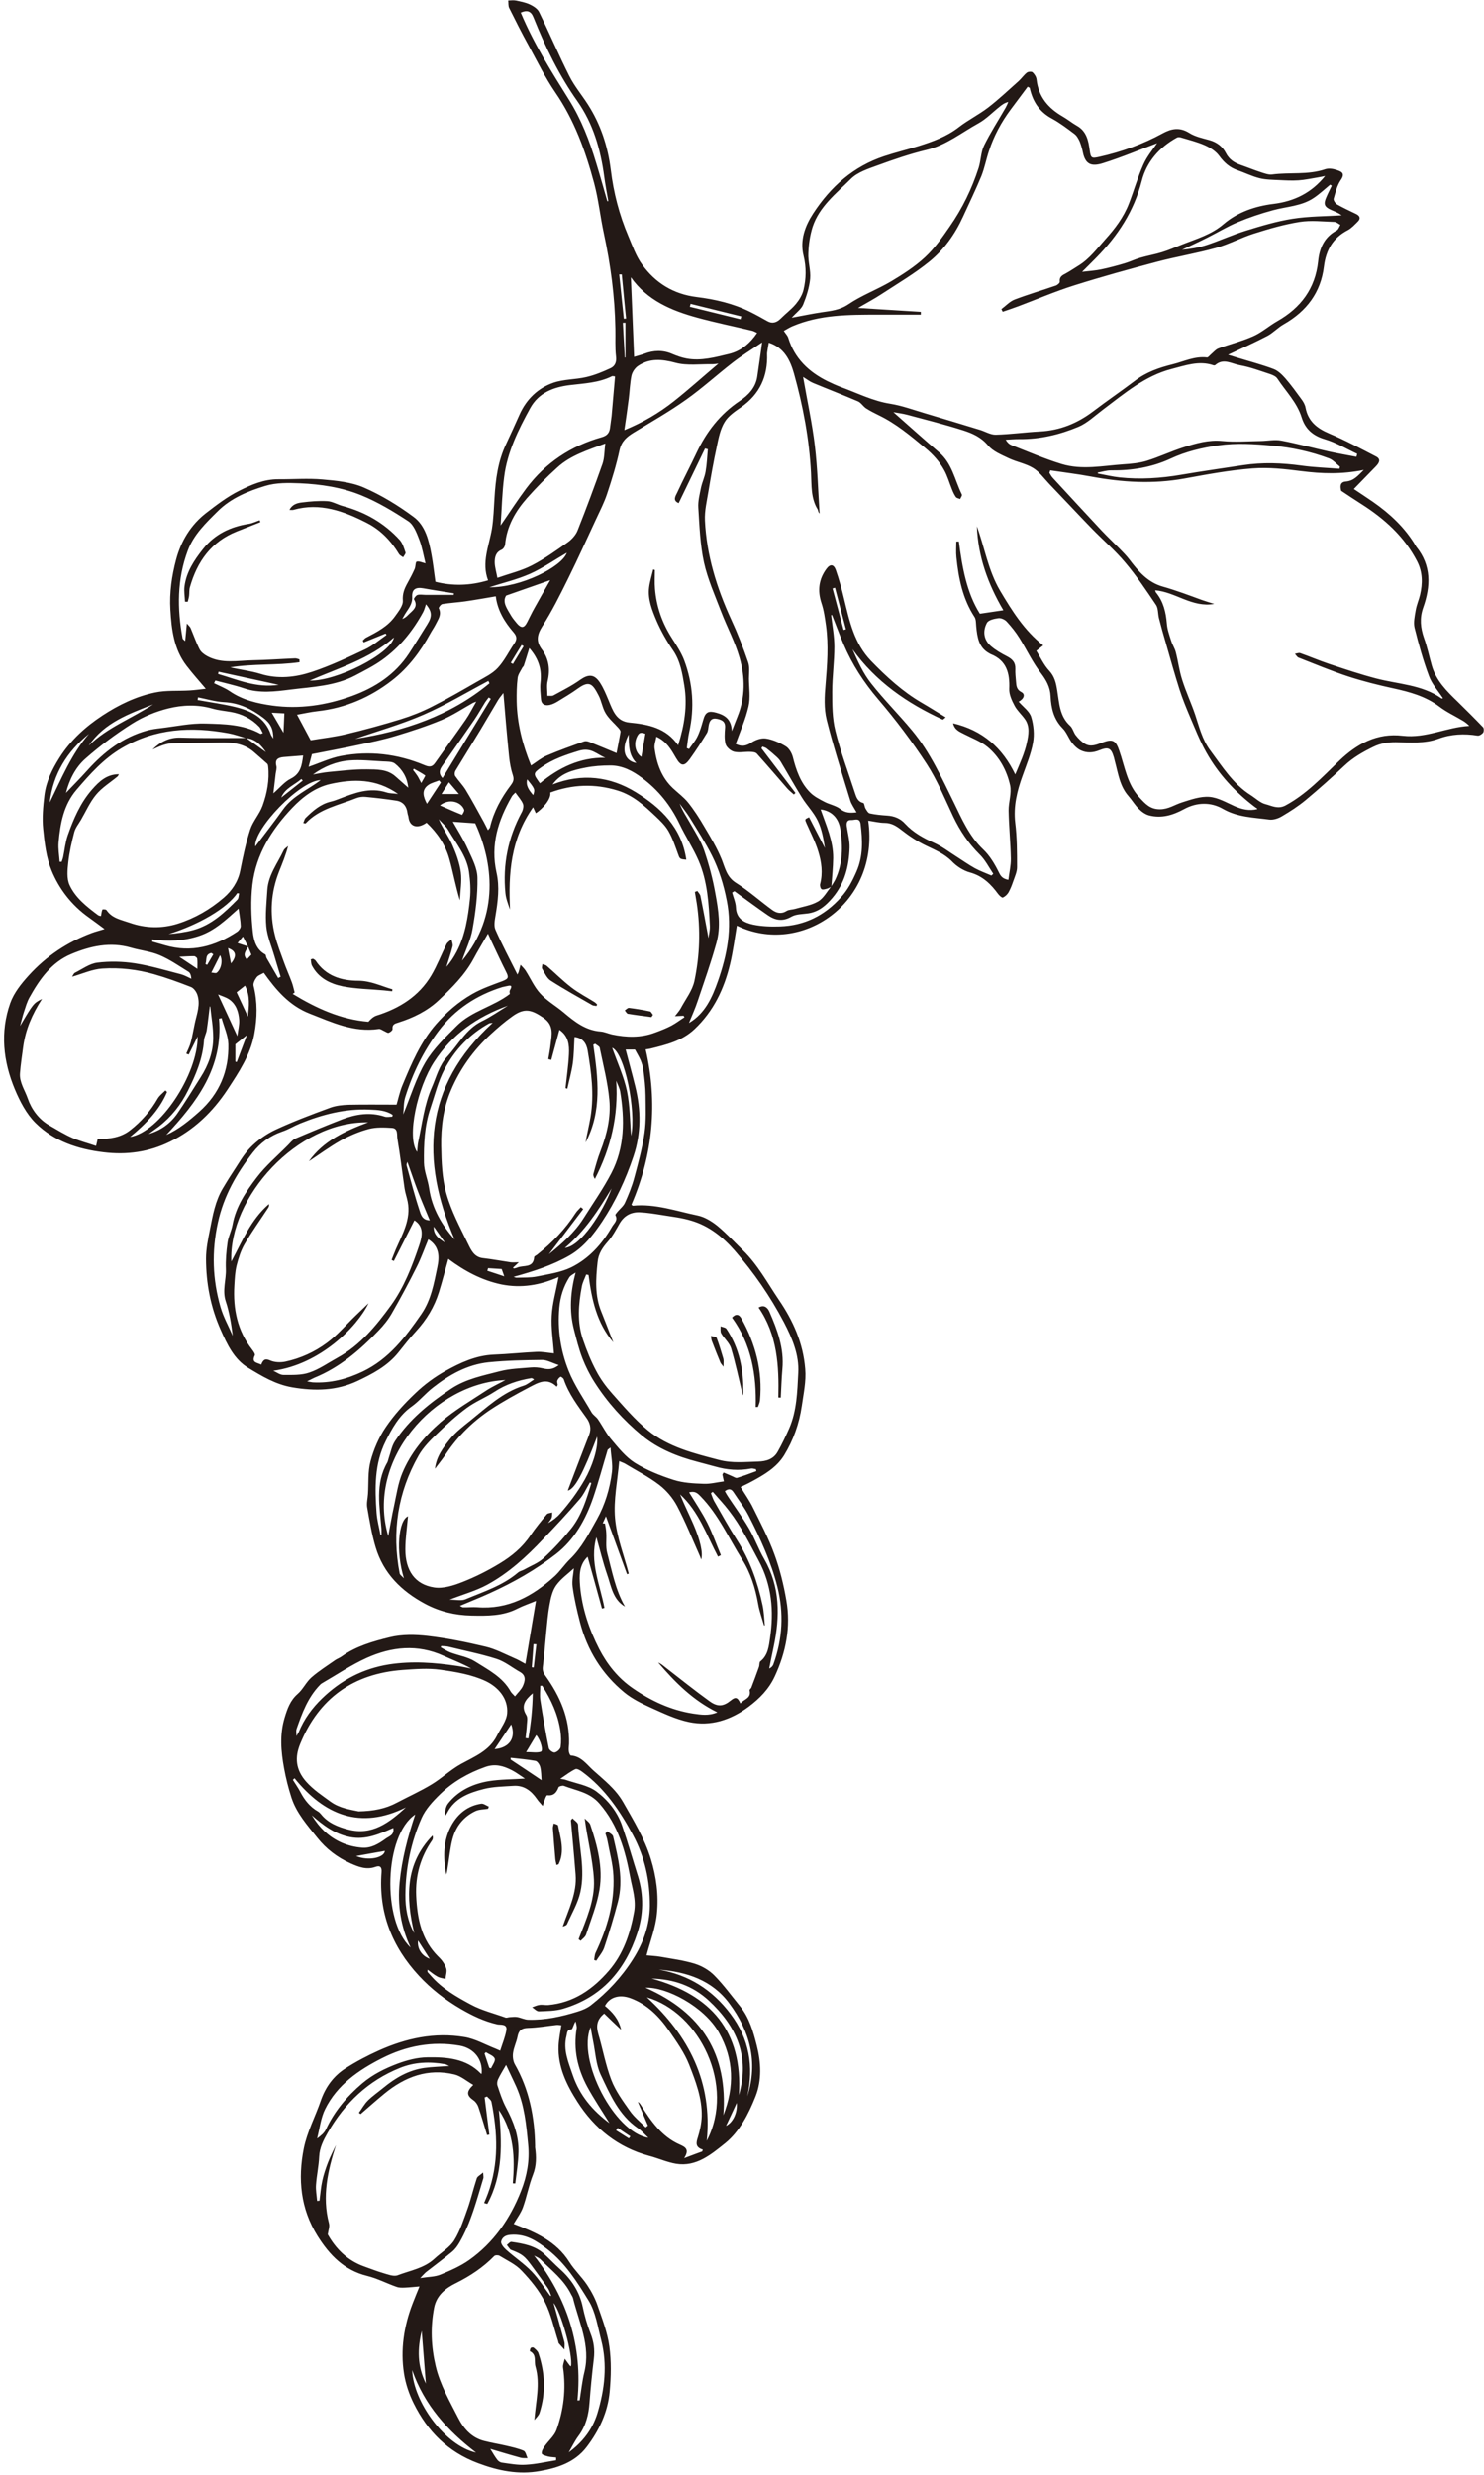 <?xml version="1.0" encoding="UTF-8" standalone="no"?><svg xmlns="http://www.w3.org/2000/svg" xmlns:xlink="http://www.w3.org/1999/xlink" fill="#231916" height="2308.4" preserveAspectRatio="xMidYMid meet" version="1.1" viewBox="582.9 96.8 1385.0 2308.4" width="1385" zoomAndPan="magnify">
 <g id="change1_1">
  <path d="m781.98 986.98c-0.62-0.43-1.23-0.87-1.85-1.3-6.17 1.35-3.98 6.71-5.49 10.28l1.59 0.84c1.91-3.27 3.83-6.55 5.75-9.82zm387.82 1104.4c0.5-0.6 0.9-1.3 1.4-1.9-4-2.6-7.9-5.3-11.8-7.9-0.5 0.8-1 1.5-1.5 2.3 4 2.5 8 5 11.9 7.5zm-110.2-1376.4c0.6 0.39 1.3 0.75 2 1.12 3.3-5.53 6.7-11.05 10-16.58-0.6-0.37-1.3-0.74-1.9-1.11-3.4 5.53-6.8 11.04-10.1 16.57zm-61.46 540.74c-3.48-4.9-6.95-9.9-10.43-14.8-0.48 7.6 4.81 11.3 10.43 14.8zm76.76-431.96c-1.5 5.94 1.7 10.1 5.6 14.69 1.8-5.33 1.6-5.93-5.6-14.69zm-276.41 171.67c5.73-6.91 4.77-11.64-2.78-14.31 0.9 4.63 1.82 9.36 2.78 14.31zm462.01 1084.2c6.2-2.9 10.8-11.9 10-21.4-3.5 7.6-6.8 14.7-10 21.4zm-177-449.1c-0.9-0.1-1.8-0.1-2.7-0.2-0.5 7.2-1 14.4-1.6 21.6 0.6 0.1 1.2 0.1 1.8 0.2 0.8-7.2 1.7-14.4 2.5-21.6zm-110.45 276.3c-1.03 7.5 3.49 14.4 10.9 17-3.76-5.9-7.1-11.1-10.9-17zm-3.96-1093c-0.22 0.4-0.45 0.79-0.67 1.21 1.35 1.78 2.8 3.51 4 5.38 1.15 1.8 2.04 3.76 3.64 6.75 1.65-3.05 3.98-6.81 3.74-6.99-3.36-2.4-7.08-4.32-10.71-6.35zm-103.64 11.08l-1.29-1.5c-6.38 5.62-15.2 8.48-18.78 17.3 6.69-5.27 13.38-10.53 20.07-15.8zm301.15-427.07c-0.8 0-1.6 0.01-2.4 0.03 0.6 10.81 1.2 21.63 1.8 32.43 0.2-0.01 0.4-0.03 0.6-0.04v-32.42zm-128.2 881.84c-0.2 0.8-0.4 1.6-0.7 2.4 5 1.6 9.9 3.3 15.8 5.2-1-3-1.7-4.8-2.4-6.8-4.2-0.3-8.4-0.5-12.7-0.8zm-258.26-275.7c2.04 0.1 4.06 0.9 4.96 0.2 4.3-3.3 5.92-11.7 3.18-16.39-2.63 5.23-5.14 10.2-8.14 16.19zm259.36 1021.5c0.6 0.2 1.1 0.4 1.7 0.5 1.3-3.1 4.3-6.8 3.4-9.1-1-2.6-5.3-4-8.2-5.9-0.5 0.4-0.9 0.8-1.3 1.2 1.5 4.4 3 8.9 4.4 13.3zm-37.6-1199c-2.57 4.07-4.74 7.46-6.95 10.93h16.25c-3.2-3.79-5.9-6.98-9.3-10.93zm360.3-181.45c-0.8 0.21-1.5 0.43-2.3 0.64 3.4 12.9 6.9 25.78 10.3 38.68 0.7-0.19 1.4-0.38 2.2-0.57-3.4-12.92-6.8-25.83-10.2-38.75zm-199-292.23c-0.8-0.01-1.6-0.01-2.4-0.01 1.4 13.77 2.9 27.55 4.3 41.32 0.7-0.06 1.4-0.13 2.1-0.2-1.4-13.7-2.7-27.41-4-41.11zm-247.95 1475.2c11.61 4.9 26.35 1.5 26.84-4.8-8.61 1.5-17.42 3.1-26.84 4.8zm-148.16-827.5c0-3.46 0.23-6.52-0.14-9.51-0.11-0.9-1.87-2.28-2.88-2.3-4.45-0.04-8.9 0.33-13.89 0.56 5.59 3.7 10.69 7.08 16.91 11.25zm402.61-218.66c-7.4 13.77-4.2 24.71 7.1 26.62-7-7.13-7.2-16.15-7.1-26.62zm-367.12 305.16c0.42 0.1 0.85 0.3 1.27 0.4 3.03-8 6.06-16 9.48-25.1-4.16 3.3-7.08 5.6-10.75 8.5v7.6 8.6zm33.93-325.43c3.76 6.39 6.99 11.89 10.99 18.71 0.29-6.42 0.52-11.71 0.8-18.09-4.11-0.23-7.82-0.42-11.79-0.62zm344.99 41.18c1.3-7.45 2.5-14.51 3.7-21.59-4.6-1.53-5.9-1.07-7.8 2.74-3.3 6.67-1.6 15.01 4.1 18.85zm-107.6 928.25c5.6 0 10 0.9 13.7-0.3 2.6-0.8-0.1-10.8-4.2-15.5-2.8 4.6-5.5 9.2-9.5 15.8zm200.2-1336.4c0.2-0.9 0.4-1.79 0.7-2.68-15.8-3.9-31.6-7.81-47.4-11.7-0.2 0.92-0.4 1.82-0.7 2.73 15.8 3.88 31.6 7.77 47.4 11.65zm-292.76 451.91c4.4-6.68 8.7-13.22 13-19.75-0.54-0.66-1.07-1.33-1.61-1.99-3.44 1.42-7.32 2.23-10.24 4.35-6.36 4.62-4.67 10.72-1.15 17.39zm78.66 858.66c-5.3 7.9-10.2 15.2-15.5 23.1 13.9-1.2 20.1-10.4 15.5-23.1zm-79.66 614.8c-1.35-17.2-2.61-33.2-3.87-49.1-4.02 16.6-4.26 32.8 3.87 49.1zm-166.07-1275c0.95-9.5 2.37-19.1-2.68-28.8-3.13 2.5-5.77 4.6-7.85 6.2 3.79 8.2 7.16 15.4 10.53 22.6zm179.24-196.92c6.89 2.99 13.69 6.02 20.59 8.79 0.1 0.03 2.5-3.54 2-4.73-3-7.74-14.2-10.78-22.59-4.06zm-150.48-112.46c-19.62-4.28-37.91-8.26-56.21-12.24-0.13 0.69-0.26 1.39-0.39 2.1 18.07 5.23 35.63 13.29 56.6 10.14zm237.07 940.58c-6.6 5.7-11.6 11.5-6 20.4 1.4 2.2 0.7 5.8 0.5 8.7-0.2 4.2-0.8 8.5-1.2 12.7 0.8 0.1 1.7 0.2 2.6 0.3 2.4-13.9 3.9-27.8 4.1-42.1zm-96.12-441.1c-3.98-9.7-7.71-18.3-11.07-27.1-3.38-8.8-6.39-17.8-9.83-27.5-0.37 1.5-0.97 2.5-0.76 3.2 3.85 14 7.43 28 11.95 41.7 1.26 3.8 2.43 9.6 9.71 9.7zm-258.2-481.24c-22.55 8.81-45.49 17-60.05 38.45 17.34-17.06 40.23-25.32 60.05-38.45zm427.92 451.44c-12 19.8-24.5 39.4-43.6 55.5 14.9-1.4 35.5-33.5 43.6-55.5zm-385.95-458c-0.14 0.82-0.29 1.65-0.43 2.46 11.67 2.12 23.47 3.69 34.98 6.47 14.63 3.56 27.79 9.69 33.29 25.49 0.41 1.18 1.26 2.2 2.32 4.01 0.2-8.99-2.59-14.36-9.56-19.56-10.8-8.07-22.33-13.76-36.29-14.41-8.16-0.38-16.21-2.9-24.31-4.46zm404.15 409c4.9-23.3-6-77.3-17.7-82.2 4.8 13.7 10.9 26.7 13.8 40.3 2.9 13.9 2.8 28.5 3.9 41.9zm-165.6-504.63c0.1-0.47 0.2-0.96 0.2-1.43-9.4-1.53-18.87-2.95-28.29-4.66-7.23-1.31-11.03 0.71-10.65 8.06 0.36 7.01-3.81 11.14-6.81 16.21-0.83 1.41-1.62 2.86-2.43 4.29 2.46-0.89 4.04-2.26 5.49-3.75 3.9-4.05 9.94-7.28 5.39-14.65-0.32-0.52 1.88-3.56 3.32-3.98 2.32-0.67 4.99-0.11 7.5-0.09h26.28zm53.2 1084.7v1.7c9.7 6.4 19.3 12.8 28.8 19.2-0.3-3.9-0.2-8.1-1.2-12.1-0.5-2.3-2.6-5.5-4.5-5.9-7.6-1.4-15.4-2-23.1-2.9zm-273.08-712c5.41 11.7 11.36 24.6 17.97 38.9 0.7-5.7 2.06-10.5 1.71-15.3-0.55-7.3-2.82-14.5-9.37-19-3.34-2.2-7.44-3.3-10.31-4.6zm95.74-199.85c-18.96 0.13-62.59 45.41-61.01 61.88 8.23-10.91 17.33-22.54 25.91-34.54 9.09-12.7 23.37-18.45 35.1-27.34zm-252.89 20.83c10.92-22.13 20.21-45.15 36.7-64.06-20.51 16.55-33.51 37.45-36.7 64.06zm410.33-200.8c29.2 0.54 67.8-19.07 72.3-32.13-11.3 6.53-22.3 14.24-34.3 19.61-12.2 5.38-25.3 8.45-38 12.52zm-233.57 285.7c-0.57-0.1-1.14-0.21-1.71-0.31-9.84 14.23-35.86 29.38-64.05 38.14 7.69-0.69 15.4-1.68 22.83-3.68 17.04-4.62 29.42-16.34 41.37-28.46 1.21-1.22 1.07-3.76 1.56-5.69zm234.97-181.55c-0.6-0.43-1.3-0.87-2-1.3-1.1 1.46-2.3 2.86-3.3 4.41-3.5 5.59-6.7 11.38-10.4 16.82-9.9 14.34-19.9 28.56-29.86 42.83-2.53 3.63-3.24 7.21 0.45 11.12 15.11-24.76 30.11-49.32 45.11-73.88zm-169.04-17.09c24.99 0.7 75.12-24.68 78.65-40.21-23.03 20.16-51.51 28.46-78.65 40.21zm155.24 1652.8c-26.4-20.2-48.16-44-59.65-76.9 1.1 29.7 30.88 70.7 59.65 76.9zm-161.4-1582.9c-6.51 0.52-12.33 0.93-18.14 1.45-5.04 0.46-8.41 2.08-6.83 8.33 0.58 2.27-0.38 4.94-0.67 7.41-0.66 5.75-1.35 11.49-2.13 18.11 6.06-5.25 10.45-10.81 16.2-13.67 9.13-4.56 10.43-12.22 11.57-21.63zm332 1132.5c27.8 4.8 49.9 18.7 66.9 41.3 17.5 23.2 21.8 48.9 15.7 76.8 10.2-32 2.4-60.8-16.9-86.7-16.1-21.7-39.9-29.4-65.7-31.4zm-247.87-132.2c-12.97 5.7-25.91 11.4-40.39 8.5-14-2.7-25.12-11-35.64-20.3 7.01 11.6 16.26 20.6 28.49 25.8 5.65 2.4 11.93 3.9 18.05 4.4 8.56 0.8 15.7-3.5 22.46-8.4 3.37-2.4 8.21-3.5 7.03-10zm89.77-1067.6c-0.3-0.75-0.7-1.5-1-2.25-20.2 10.63-39.79 22.53-60.65 31.56-21.11 9.15-43.45 15.44-63.67 22.44 44.89-6.94 88.52-21.23 125.32-51.75zm108.1 69.39c-8.1-3.16-13.1-9.98-24.6-6.48-12.6 3.82-24.4 7.85-35 15.31-8.1 5.76-7.8 6.16-1.4 15.01 17.6-14.5 37.1-24.18 61-23.84zm-368.67 232.11c-0.15 0-0.31-0.1-0.47-0.1-0.92 7.3-1.68 14.7-2.82 22.1-0.5 3.2-2.36 6.3-2.57 9.6-1.11 16.9-7.68 32.3-15.01 46.9-6.41 12.9-15.48 24.4-27.16 33.4-3.11 2.3-6.32 4.6-9.48 6.9 11.23-3.2 20.23-9.7 26.74-19 7.68-11 14.55-22.5 21.75-33.8 7.19-11.2 11.75-23.5 11.77-36.9 0.02-9.7-1.77-19.4-2.75-29.1zm408.87 1055.1c-3.7-3.5-6.2-6.5-9.4-8.7-18.2-12.3-26.4-31.8-35.2-50.4-4.3-9.3-4.8-20.4-6.9-30.8-0.9-4.4-1.6-8.9-2.4-13.3-12.9 30.7 22.4 98.5 53.9 103.2zm71.4-603.1c0.9 1.6 1.8 3.3 2.8 4.8 6.6 10 13.7 19.6 19.7 29.9 5.4 9.2 8.9 19.5 14.3 28.7 14.9 26 14.7 53.4 8.8 81.5-1.5 6.8-2.8 13.7-4.2 20.5 2.3-1 3.3-2.4 3.9-3.9 8.6-23.8 9.9-47.9 3.7-72.4-5.9-23.2-15.8-44.8-26.6-65.9-3.9-7.8-9.5-14.8-14.3-22.2-2.2-3.5-4.8-3.5-8.1-1zm-384.44-668.47c4.93-0.81 9.83-1.93 14.79-2.37 11.8-1.08 23.63-2.61 35.43-2.45 9.18 0.13 19.04-0.31 26.79 6.59 3.83 3.41 7.67 6.78 11.93 10.55-0.96-9.75-5.59-17.05-12.39-22.48-2.67-2.12-7.5-1.84-11.38-2.05-10.39-0.56-20.88-1.74-31.18-0.9-12.3 1-23.77 5.69-33.99 13.11zm276.74 1257.9c-6.9-11.2-14.3-22.2-20.6-33.7-9.2-17-13.3-35.2-10-54.7 0.3-2-0.6-4.3-1-6.5-2 3-2.8 7.3-3.8 7.4-4.5 0.2-4 3.5-4.7 6.1-3.4 13.2 1.9 24.9 5.9 36.8 6.4 18.7 18.5 33 34.2 44.6zm-62.8-408c-0.6 0.1-1.2 0.1-1.8 0.1 0 4.6-0.6 9.1 0.1 13.5 2.3 14.9 4.9 29.8 7.9 44.6 0.3 1.8 3.9 4.4 5.5 4.1 2.2-0.4 5.2-3.1 5.5-5.1 0.7-4.9 0.5-10.1-0.2-15.1-2.3-15.3-8.6-29.1-17-42.1zm102.2 273.2c55.3 15.1 85.2 49.1 81.4 108.6 10.5-36.1-2.3-64.3-28.2-88.2-15-13.8-32.9-19.9-53.2-20.4zm-94.7-1304.4c-14 4.89-26.7 9.34-41.1 14.37-4 5.99 0.9 12.43 4.7 18.95 1.5 2.52 3.5 4.77 5.3 7.02 4.1 4.77 6.8 4.43 9.6-1.15 2.3-4.44 4.4-9 6.9-13.38 4.7-8.53 9.6-16.98 14.6-25.81zm-371.38 335.12c-0.01 0.69-0.01 1.39-0.02 2.08 3.99 1.13 8 2.25 11.98 3.41 24.5 7.12 46.57 1.01 67.16-12.57 1.66-1.1 3.45-3.56 3.41-5.35-0.13-5.1-1.18-10.16-2.01-16.27-11.61 10.3-22.08 20.52-36.75 25.43-14.44 4.83-28.85 5.33-43.77 3.27zm245.38 816.21c-28.97 19.4-31.32 99.2-4.29 124.1-9.2-19.4-12.35-39.6-10.24-61 2.09-21.2 7.32-41.5 14.53-63.1zm24.29-157.1c-0.15 0.4-0.31 0.8-0.47 1.2 3.02 1.6 5.88 3.6 9.08 4.8 7.6 2.9 16.1 4.1 22.8 8.3 12.3 7.8 25.8 14.5 33.4 28.1 0.8 1.4 2.2 2.5 4 4.5 2.7-3.4 5.7-6.1 7.3-9.5 2.1-4.7 3.4-9.8-2.6-13.2-7.3-4.1-14.1-9.7-21.8-12.2-14.8-4.7-30.1-7.7-45.1-11.4-2.15-0.5-4.41-0.4-6.61-0.6zm-136.91 123.3c-0.51 0.5-1.03 1-1.54 1.5 2.3 3.7 4.84 7.3 6.85 11.1 3.96 7.6 9.04 14.1 16.6 18.4 1.06 0.6 2 1.6 2.77 2.5 6.51 8.2 15.99 11.9 25.34 14.3 22.28 5.9 38.36-6.4 53.88-20.6-42.57 21-75.9 7.2-103.9-27.2zm199.12-720.6c-28.6 10.3-52 26.5-68.81 52.3-15.48 23.7-25.96 70-15.92 84.1 0.4-3.6 0.45-6.8 1.1-9.7 3.69-16.9 5.55-34.2 12.61-50.4 4.32-9.9 6.8-20.6 14.42-28.8 10.4-11.2 17.4-25.6 32.1-32.9 8.5-4.1 16.4-9.7 24.5-14.6zm64.9 1300.9c0.7 0 1.4 0 2.1-0.1 1.4-8.8 2.3-17.7 4.4-26.4 6-24.4-5-46.1-10.6-68.8-0.3-1.3-1.3-2.6-1.9-3.9-6.7-13.4-18.4-22.3-28.7-32.5-1.5-1.5-3.8-2.2-5.8-3.4 31.3 40.1 45.5 84.7 40.5 135.1zm-332.07-1289.3c-0.8 0.2-1.61 0.3-2.41 0.5 3.92 45.6-20.77 78-49.24 108.4 11.35-5 21.1-13 30.69-21.5 18.98-16.9 27.83-38.2 27.23-63.1-0.2-8.1-4.08-16.2-6.27-24.3zm359.97-761.88c0.3-0.09 0.6-0.16 0.9-0.25-1.3-7.61-2.8-15.18-3.8-22.84-3.4-25.23-10.2-49.21-25.1-70.34-17.1-24.19-29.9-50.6-40.9-78.02-2.3-5.94-5.9-7.15-11.9-4.53 12 28.67 28.5 54.91 44.9 81.09 11.6 18.45 19.2 38.29 25.4 58.85 3.7 11.97 7 24.03 10.5 36.04zm-91 739.38c0-0.7-0.6-2.4 0.1-3.5 3.2-5.5-0.3-4.4-3.6-3.7-1.2 0.3-2.4 0.5-3.6 0.8-24.1 7.5-44.3 20.9-59.48 41-14.02 18.6-24.07 39.3-31 61.5-1.59 5.1-1.32 10.8-1.91 16.2 6.87-16.6 11.9-33.7 20.68-48.6 7.49-12.7 18.73-23.4 29.31-34 13.9-13.9 33.9-17.8 49.5-29.7zm199.3 1045.8c10.3-26.3 10-52.1-4.2-77.2-13.9-24.5-49.4-42.7-68.5-41.7 52.7 23 77 62.2 72.7 118.9zm-123.2-589.7c-0.5-0.2-0.9-0.3-1.4-0.5-3.2 5.4-5.7 11.3-9.8 15.9-10.9 12.7-22.4 25-34 37.1-15.5 16.4-32.1 31.6-52 42.4-10.5 5.7-22.3 8.9-35.1 13.9 5.7 0 10.8 1.3 14.7-0.3 16.9-7.1 34.8-12.7 49.2-25 1.5-1.3 3.8-1.7 5.6-2.7 6.2-3.5 13.1-6 18.2-10.7 9.2-8.4 17.7-17.7 25.6-27.4 10-12.5 14.5-27.7 19-42.7zm-129.3-616.78c4.4 7.76 10 16.5 14.2 25.87 3.9 8.49 8.7 17.6 8.8 26.5 0.3 15.96-1.8 32.12-4.6 47.92-1.7 9.82-6.3 19.12-9.8 29.35 35.6-42.38 28.7-92.69 12.3-128.19-7.8-0.55-14.7-1.02-20.9-1.45zm181.1 1096.5c39.3 36 61.3 79.2 55.9 133.8 26.9-51.4-6.6-119.5-55.9-133.8zm639.2-1689.7c-0.5-0.34-1-0.66-1.5-1-5.1 4.2-10 8.88-15.5 12.5-11.3 7.54-25 7.84-37.7 11.29-11.3 3.04-22.4 6.77-33.1 11.24-9.6 3.99-18.6 9.51-27.9 14.17-7.9 3.98-16 7.69-24 11.51 8-0.73 15.8-2.05 23.2-4.52 12.3-4.09 24.1-9.51 36.4-13.3 14.3-4.41 28.8-8.78 43.6-11.1 15.1-2.38 30.5-2.25 45.8-3.22-3-2.21-6.2-3.46-9.4-4.82-6.8-2.93-7.9-5.47-4.9-12.22 1.5-3.55 3.3-7.02 5-10.53zm-818.6 982.9c-31.99-74.3-29.12-142.9 35.5-202.1-2 0.3-2.6 0.2-3.1 0.4-18.4 10.1-32.4 24.9-42.01 43.2-5.86 11.1-8.86 23.8-12.95 35.9-5.62 16.5-6.34 33.8-6.07 51 0.13 8 3.67 15.8 4.82 23.9 2.72 19 12.14 34.4 23.81 47.7zm218.7-202c15.3-9 21.8-24.2 27.1-39.2 8.4-24.06 13.4-48.81 8.2-74.88-2.9-14.77-7.2-28.88-13.9-42.15-6.1-12.09-13.5-23.54-20.6-35.13-2.9-4.63-6.3-8.85-9.5-13.25 2.7 6.95 6.8 12.89 10.3 19.16 4.6 8.02 9.7 15.95 12.6 24.58 4.5 13.19 8.1 26.82 10.5 40.53 2.8 15.08 5.2 30.64 0.9 45.75-5 18.06-11.3 35.79-17.3 53.59-2.3 7.1-5.4 13.9-8.3 21zm-366.35 665.1c1.27-2.2 1.85-3 2.21-3.8 4.92-12.1 12.51-22.4 21.85-31.4 17.57-16.9 37.97-27.7 62.49-31.6 21.52-3.3 42.6-1.7 63.8 1.5 4.3 0.6 8.6 1.6 12.8 2.4-8.4-4.8-17.2-8-25.76-11.9-24.36-11.1-48.57-8.5-71.92 2-14.54 6.6-27.93 15.7-41.81 23.7-0.71 0.4-1.3 1-1.87 1.6-11.2 11.6-16.59 26.3-21.73 41.1-0.49 1.5-0.06 3.2-0.06 6.4zm408.75-788.01c-0.7 0.44-1.4 0.89-2.1 1.31 1.2 4.62 3.3 9.18 3.5 13.82 0.4 10.67 7.9 14.33 16.1 16.06 8.1 1.71 16.7 1.97 25 1.69 22.8-0.76 41.7-10.05 57-27.2 6.5-7.18 10.6-15.16 14.4-23.86 6.4-14.55 5.7-29.27 3.9-44.36-0.8-6.47-5.6-3.64-8.7-3.85-4-0.26-4.7 2.55-4.2 6 1 6.62 2.8 13.3 2.6 19.91-0.5 17.04-4.5 33.1-15.9 46.59-6.1 7.19-12.8 13.09-22.6 14.56-5.3 0.81-11.4 0.59-15.8 3.13-8.3 4.79-15.3 3.32-22.2-1.52-10.5-7.24-20.7-14.83-31-22.28zm-235.9 1103c1.3-13.3-7.1-23.8-20.4-26.2-25.69-4.5-50.18 0.3-72.77 11.8-21.45 10.9-41.68 24.7-52.85 47.3-4.15 8.3-5.12 18.2-7.54 27.5 3.73-2.7 6.76-5.3 8.3-8.6 7.92-16.9 19.49-30.6 33.68-42.7 10.03-8.5 21.48-14.1 33.41-18.6 8.69-3.2 18.23-5.7 27.43-5.8 18.06-0.3 36.34 0.9 50.14 15.3 0.1 0.1 0.4 0 0.6 0zm64.1 207.2c0.3-0.1 0.5-0.1 0.8-0.2-1-2.4-1.7-5-3.1-7.1-5-7.2-10.3-14.3-15.5-21.4-6.3-8.5-8.5-10.2-18-13.9-0.6-0.3-1.3-0.4-1.7-0.9-1.1-1.3-2.1-2.7-3.1-4 1.4-1 3-3.1 4.3-2.9 11 1.6 22.1 3.5 30.7 11.4 5 4.6 9.6 9.5 14.6 14 10.8 9.7 18.3 21.1 21.3 35.5 1.7 8.2 4.1 16.4 7.1 24.2 3.2 7.9 4.2 15.6 3.2 24-1.6 13.5-3 27.1-4 40.7-0.8 11.3-3.3 21.8-10.3 31.2-3.5 4.7-6.1 10.2-9.1 15.3 12.8-9.3 22.1-21.3 26.7-36.2 6.8-22.5 9.5-45.3 3.6-68.4-3.3-12.6-5.2-26.4-11.9-37.1-10.5-17.2-21.6-34.6-37.9-47.4-10.2-7.9-20.4-14.9-34.6-13.8-5.2 0.3-8.1 2.6-9 6.2-0.6 2.1 2.4 5.8 4.7 7.8 7.8 7 16.6 12.8 23.8 20.3 6.6 6.8 11.7 15.1 17.4 22.7zm-41.9-854.2c-65.92 2.7-130.55 74.4-109.33 145.5 1.58-8.4 3.28-18.6 5.48-28.6 2.19-10.2 3.69-20.7 7.59-30.1 7.77-18.8 20.77-34.5 35.87-47.6 12.99-11.2 28.19-20 42.59-29.5 5.7-3.7 11.9-6.5 17.8-9.7zm-116.59 144.4c0.31 0 0.61-0.1 0.92-0.1 0-1.9 0.12-3.7-0.02-5.6-1.64-20.9-5.98-42 5.37-61.7 0.72-1.3 0.89-2.8 1.38-4.2 1.88-5.3 2.82-11.2 5.83-15.8 13.52-20.4 32.06-35.4 52.41-48.9 14.2-9.4 30.1-12.3 45.7-16.4 9.3-2.4 19.2-2.6 28.9-3.5 3.5-0.3 7.3 0 10.7 0.8 4.8 1.1 9.2 1.7 15.2-3-6.2-2-10.9-4.8-15.5-4.8-16.7 0.2-33.5 0.5-50.1 2.2-19.7 2.1-36.6 11.6-51.98 23.7-7.05 5.5-12.83 12.7-20.08 17.8-11.49 8.3-17.88 20-23.86 32-10.62 21.1-10.18 44-8.54 66.9 0.49 6.9 2.41 13.8 3.67 20.6zm124.19-240.7c1.4 0.4 2.2 0.9 2.9 0.8 6.3-0.2 12.7 0.1 18.8-1.1 10.8-2.2 22.2-3.8 32-8.5 16.7-8.2 29-21.9 38.3-38.1 1.9-3.2 5.7-5.9 3-10.6-0.3-0.5 1.3-2.3 2.2-3.4 2.3-2.7 5.4-5.1 6.8-8.3 3.4-7.6 6.6-15.4 8.7-23.4 3.7-13.7 7.5-27.6 9.5-41.6 1.7-11.6 1.1-23.5 1-35.2-0.1-7.7-1-15.4-2-23.1-0.3-3.2-1.4-6.4-2.6-9.5-1.4-3.2-3.3-6.3-5.3-10h-8.7c3.1 11.8 6.2 23.1 9 34.5 5.4 21.8 5.5 43.8-1.7 65.1-7.2 21.5-16.7 42-29.3 61-8.2 12.2-17.1 23.7-30.1 31.3-16.3 9.4-34 15-52.5 20.1zm-417.72-451.38c6.48-6.81 13.24-13.58 19.63-20.7 15.55-17.31 33.3-31.26 56.16-37.51 4.15-1.14 8.48-1.7 12.76-2.2 13.88-1.65 27.84-4.71 41.68-4.3 17.37 0.51 35.29 0.69 51.31 9.6 0.35 0.19 1.07-0.32 2.19-0.65-1.25-2.23-2.01-4.53-3.53-6.09-7.2-7.45-16.07-11.86-26.25-13.64-5.78-1.02-11.7-1.53-17.31-3.14-13.74-3.95-27.75-3.46-41.08-0.18-11.77 2.91-23.57 7.77-33.81 14.22-15.34 9.67-30.03 20.68-43.64 32.67-9.39 8.27-15.06 19.9-18.11 31.92zm226.45-24.36c10.71-3.67 20.14-8.18 30.07-10.07 26.7-5.07 52.86-1.98 78 8.51 3.95 1.65 6.96 2.19 9.8-1.86 9.5-13.53 19.3-26.86 28.7-40.45 3.5-5.04 6.2-10.56 9.9-16.9-2 0.75-2.6 0.9-3.1 1.19-9.7 5.37-19 11.68-29.12 15.9-14.15 5.89-28.82 10.64-43.51 15.05-11.52 3.46-23.37 5.9-35.16 8.4-14.29 3.06-28.67 5.71-42.49 8.42-1.14 4.35-2.02 7.7-3.09 11.81zm281.77 634.94c-2.1 1.7-2.6 1.9-2.7 2.2-4.5 14.9-8.5 29.9-13.5 44.6-7 20.3-17.4 39-34.5 52.4-19.1 14.9-40.2 26.8-62.3 36.8-8.8 4-17.9 7.6-27.6 11.7 1.6 0.8 2.3 1.4 3 1.4 4.4 0.1 8.8-0.4 13.1-0.1 28.9 2.3 51.9-10.3 72.3-28.9 5.2-4.8 9.2-10.9 14.3-15.9 11-10.6 17.8-24.1 25.1-37.1 7.6-13.6 12.2-28.7 14.1-44.2 0.9-7.1-0.8-14.4-1.3-22.9zm100.7-1011c-2.8 0.33-4 0.6-5.2 0.59-11.7-0.24-23.9 1.58-34.8-1.34-12.6-3.36-23.9-4.42-34.8 2.76-2.9 1.88-5.5 5.63-6.3 8.96-1.5 7.11-1.7 14.52-2.6 21.79-1.2 9.48-2.6 18.93-4.1 29.28 17.4-7.18 32.5-16.03 46.2-26.88 13.8-10.89 26.8-22.66 41.6-35.16zm-469.52 295.61c-0.4 0.83-0.81 1.65-1.22 2.48 4.93 2.48 10.21 4.44 14.72 7.53 11.96 8.23 25.83 11.4 39.52 13.32 25.33 3.53 50.36-0.21 74.35-8.87 21.67-7.83 40.51-20.05 53.43-39.83 5.82-8.91 11.31-18.01 16.98-27.01 4.72-7.48 4.43-11.9-1.2-18.77-0.89 2.48-1.49 5.19-2.77 7.52-9.59 17.51-21.93 32.82-38.22 44.43-7.78 5.56-16.47 9.91-24.97 14.41-18.92 10.01-40.02 10.66-60.57 13.24-14.31 1.8-28.76 3.71-43.1-1.12-8.8-2.98-17.95-4.93-26.95-7.33zm165.12 406.81c0.14-0.5 0.29-1.1 0.43-1.6-6.35-4.4-14.08-4.7-21.28-5-22.76-1.1-44.42 4.5-65.34 13-5.63 2.3-10.91 5.6-16.64 7.5-11.13 3.8-20.25 10.5-27.27 19.5-15.23 19.6-27.19 40.4-32.67 65.5-5.89 26.9-5 52.8 2.48 78.7 2.68 9.3 7.54 17.9 11.4 26.8-1.39-11.2-3.16-22-6.56-32.3-3.37-10.2 0.52-19.9 0.14-29.9-0.32-8.3 0.4-16.7 1.56-24.9 0.77-5.5 3.64-10.8 4.64-16.3 3.06-17.1 12.55-31.1 22.56-44.2 8.41-11.1 19.34-20.3 29.21-30.3 2.17-2.2 4.22-4.9 6.9-6.1 14.55-6.2 29.17-12.3 43.96-18 12.71-4.8 25.76-6.9 39.21-2.5 2.2 0.8 4.84 0.1 7.27 0.1zm658.4-600.79c0 0.31 0.1 0.6 0.2 0.9 6.7 1.24 13.5 2.9 20.3 3.63 19.2 2.01 38.3 0.79 57.3-2.47 19.2-3.3 38.4-6.01 57.7-8.96 18.3-2.83 36.6-2.11 54.9 0.43 11.7 1.6 23.5 2 35.2 2.94 0.1-0.64 0.3-1.29 0.5-1.94-3.4-2.64-6.4-6.31-10.2-7.74-17.2-6.44-34.8-10.22-53.2-11.93-16.8-1.55-33.3-2.62-50-0.23-15.3 2.19-30.3 5.67-44.7 12.38-17.4 8.09-36.3 11.18-55.6 10.94-4.2-0.05-8.3 1.33-12.4 2.05zm-624.76 715.19c-3.69 8.9-6.76 17.6-10.88 25.8-7.3 14.6-14.95 28.9-23.05 43-3.4 6-7.85 11.5-12.6 16.4-17.34 18.1-36.18 34.3-59.8 43.9-1.83 0.8-3.54 1.8-6.83 3.4 2.91 0.5 4.06 0.8 5.23 0.9 16.49 0.9 31.57-2.9 46.69-10.1 24.6-11.8 39.93-32.2 54.69-53.5 9.1-13.2 11.77-28.5 14.94-43.7 2.12-10.1 1.95-19.6-8.39-26.1zm70.06-509.56c-1.7 2.24-3.5 4.24-4.9 6.52-5.5 9.14-10.8 18.41-16.3 27.52-7.8 12.89-15.8 25.66-23.6 38.59-0.7 1.23-0.9 3.71-0.1 4.82 3 4.45 6.9 8.31 9.7 12.87 5.5 9 10.5 18.33 15.6 27.55 1.8 3.1 3.3 6.31 5.2 10.04 1.2-1.57 1.8-2.01 1.9-2.56 3.4-14.7 10.5-27.59 19.5-39.47 2.2-2.92 3.1-5.18 1.9-8.99-1.9-5.75-3-11.82-3.6-17.84-2-19.45-3.6-38.94-5.3-59.05zm122-313.55c3.1-0.93 6.5-1.77 9.8-3 8.5-3.21 16.9-3.48 25.5 0.16 4.4 1.88 9 3.54 13.7 4.4 13.5 2.49 26.7-1.2 39.6-4.29 10.9-2.63 19.4-9.6 26.2-19.59-2-0.89-3.2-1.69-4.5-2-17.1-4.08-34.4-7.62-51.4-12.25-24-6.56-46.6-16.04-61.9-37.63 1 24.69 2 49 3 74.2zm82.4 1042.5c0.4-0.6 0.8-1.3 1.1-1.9 2.7 1.1 5.3 2.3 7.9 3.4 1.6 0.6 3.4 2 4.7 1.6 6.1-1.8 12-4.1 18-6.3-0.1-0.6-0.3-1.2-0.4-1.8-1.5-0.2-3.1-0.9-4.5-0.6-11.4 2.2-22.6 1.3-33.7-1.9-5.4-1.5-10.9-2.9-16.4-4.4-18.9-4.9-36.9-12.2-51.9-24.6-17.1-14.2-32.2-30.8-44.2-49.7-4.5-7-8.3-14.7-11.3-22.4-3.3-8.6-5.5-17.6-7.8-26.5-4.6-17.7-3.3-35.3 1.5-53.3-2.1 1.5-4.7 2.6-5.9 4.5-5.4 8.6-8.4 18-9.3 28.3-1.8 20.3 1.2 40 8.6 58.6 5.4 13.7 14.1 26.1 21.5 39 1.5 2.5 4.3 4.1 5.9 6.4 4.4 6.4 7.8 13.4 12.8 19.2 6.6 7.8 13.4 16.3 21.9 21.6 11 6.8 23.5 11.8 36 15.8 8.8 2.8 18.5 3.3 27.9 3.6 6.2 0.3 12.5-1.4 19-2.2-0.6-2.8-1-4.6-1.4-6.4zm-180.2-770.88c-2 6.44-3.5 11.4-5.1 16.32-0.2 0.73-1 1.23-1.4 1.93-1.6 3.17-4 6.27-4.4 9.6-0.9 7.23-1 14.58-0.9 21.87 0.4 20.58 5.4 40.16 13.4 59.81 5.1-3.29 9.5-7.05 14.6-9.2 11.4-4.88 23.2-9.03 34.9-13.3 1.4-0.5 3.3-0.13 4.8 0.45 8.4 3.34 16.8 6.87 25.5 10.49 1.2-6.31 2.6-13 3.7-19.73 0.2-1.04-0.9-2.5-1.7-3.46-4.1-4.63-9-8.68-12.1-13.83-3.1-5.08-3.9-11.54-6.7-16.85-5.3-10.13-8.2-14.24-18.9-6.61-6.1 4.4-12.6 8.31-19.1 12.25-2.3 1.41-4.8 2.68-7.4 3.27-4.2 0.95-7.8-0.11-8.3-5.15-0.4-5.17-1.1-10.47-0.5-15.58 1.3-11.48-1.1-21.61-10.4-32.28zm70.9-190.83c-16.5 6.21-32.3 11.02-44.6 22.24-10 8.99-19.5 18.58-28.4 28.63-10.9 12.37-19 26.39-20.5 43.42-0.2 1.74-1.7 4.17-3.3 4.82-5.5 2.32-6.4 7.09-6.4 11.84 0.1 4.64 1.6 9.29 2.5 14.37 11.2-3.92 22.3-6.53 32.1-11.58 11.8-6.06 22.7-13.91 33.6-21.59 3.7-2.66 7.4-6.69 9.1-10.89 8.2-20.6 15.9-41.39 23.3-62.32 1.9-5.53 1.7-11.81 2.6-18.94zm-97.7 76.45c8.3-11.98 15.7-23.53 23.9-34.48 18-24.01 41.8-39.77 70.6-47.86 5.3-1.49 7.2-4.45 7.7-9.23 0.4-3.54 1-7.06 1.4-10.6 1.1-12.26 2.1-24.49 3.2-36.77-1.5-0.15-2.3-0.47-2.8-0.24-12.3 6.18-25.8 6.68-39.2 8.3-15.4 1.88-29.3 7.14-37.2 21.5-11.1 20.2-21.4 40.95-24.3 64.18-1.9 14.73-2.2 29.66-3.3 45.2zm188.2 1516.6c0.2-0.6 0.4-1.2 0.5-1.7-6.9-2.1-6.4-6.1-4.6-11.5 2-6.3 3.4-13 3.6-19.6 0.4-16.9-5.7-32.7-11.7-48-4.4-11.3-11.8-21.6-18.8-31.8-9.2-13.2-20.2-24.5-35.9-30.3-10-3.7-19.5-1.3-23.9 7.2 6.7 5.6 12.7 11.8 15.1 22.2-6.2-5.8-11.2-10.6-15.8-15.1-7.3 5.9-7.5 12-5.5 19.1 4.2 14.2 6.8 29 12.1 42.8 4 10.4 10.9 19.8 17.4 29 4 5.7 9.7 10.2 14.7 15.3 0.7-0.6 1.4-1.1 2.1-1.7-3.1-7.4-6.2-14.7-9.4-22.1 1.5 0.8 2.2 2 2.9 3.1 9.4 14.9 19.4 29.3 36.2 36.7 5.5 2.4 9.2 4.7 4.1 12.7 6.9-2.6 11.9-4.5 16.9-6.3zm-192.7-1450.5c-10 1.67-19.3 3.37-28.6 4.69-7.1 1.02-14.2 1.39-21.28 2.51-1.36 0.22-3.67 3.31-3.34 3.95 2.96 5.78-0.51 10.16-2.76 14.76-1.47 3.01-3.46 5.73-5.07 8.68-9.14 16.72-20.46 31.9-35.45 43.6-20.51 16.01-43.83 26.11-70.01 28.97-6.15 0.68-12.23 2.08-18.97 3.26 4.22 7.9 8.18 15.32 12.72 23.82 10.77-1.8 22.15-3.04 33.21-5.68 17.07-4.08 34.04-8.71 50.81-13.88 9.94-3.05 19.75-6.98 29.03-11.67 14.51-7.32 28.61-15.49 42.71-23.6 6.6-3.79 13.9-7.27 18.9-12.69 6.2-6.67 10.3-15.31 15.5-22.9 2.6-3.79 2.2-6.74-0.7-10.08-8.5-9.81-15.1-20.63-16.7-33.74zm774-392.02c-2.3 0.46-4.6 0.99-6.9 1.36-6 0.97-11.9 2.27-17.9 2.69-6 0.41-12 0.08-18.1-0.23-6.1-0.32-12.4-0.29-18.3-1.77-7.1-1.77-13.7-5.1-20.7-7.52-7.2-2.52-12.3-7.03-16.9-13.29-3.1-4.31-8.3-7.63-13.3-9.85-7.2-3.22-15-5.08-22.6-7.38-1.1-0.34-2.7-0.38-3.6 0.15-16.4 9.04-28.2 22.44-32.8 40.34-7.3 28.37-22.5 51.44-42.7 71.88-4 4.08-8.1 8.12-13 13 7-0.85 12.5-1.15 17.7-2.26 7.4-1.54 14.8-3.52 22-5.66 4.9-1.44 9.6-3.79 14.6-5.22 6.7-1.97 13.8-3.15 20.5-5.26 6.2-1.9 12.1-4.54 18.1-6.92 13.5-5.36 27.6-9.28 39.1-19.15 13.3-11.35 29.7-16.82 46.6-18.91 19.5-2.41 35.5-10.26 48.2-26zm-460.2 409.39c-0.3 0.09-0.5 0.16-0.8 0.24 1.1 9.8 3 19.6 3 29.41 0 14.02-2 28.02-2 42.05 0 12.12 0 24.65 2.9 36.28 4.8 19.45 11.9 38.34 18.1 57.4 1.4 4.2 2.5 8.73 8 10.01 1 0.23 1.1 3.45 2 5.03 1.1 1.8 2.4 4.36 4.1 4.72 5.3 1.14 10.8 1.65 16.2 2 6.6 0.43 12.3 2.7 16.7 7.58 7.6 8.24 17 13.38 27.1 17.91 7.4 3.29 13.9 8.4 20.8 12.74 5.7 3.63 11.3 7.62 17.2 10.89 4.9 2.7 10.3 4.59 15.5 6.85 0.5-0.56 1.1-1.11 1.7-1.65-4.1-6.08-7.5-12.96-12.7-18.02-10.4-10.31-18.3-22.06-24.6-35.22-7.9-16.66-14.9-34.03-24.9-49.38-13.7-20.98-28.9-41.15-45.2-60.18-13.4-15.7-24.3-32.5-32.3-51.3-3.8-9.02-7.2-18.23-10.8-27.36zm489.4-147.48c0.3-0.93 0.5-1.86 0.7-2.79-10-4.66-19.7-10.56-30.2-13.62-11.2-3.32-18.3-9.64-21.6-20.38-4.4-14.03-14.8-24.22-22.6-36.09-1.3-2.05-4.3-3.42-6.8-4.24-9.4-3.06-18.7-6.61-28.3-8.3-7.5-1.32-15.4-6.93-23-0.08-0.4 0.3-1.2 0.3-1.7 0.12-13.4-4.63-26.4 0.27-38.9 3.45-24.8 6.35-44.2 22.98-64.2 38.01-7.5 5.61-14.6 12.49-23 16.01-17.4 7.24-35.8 11.62-55 11.41-4.2-0.04-8.4 0.35-12.7 0.55 1.6 2.71 3.4 4.27 5.4 5.05 15.5 6.04 30.9 12.77 46.8 17.61 18.9 5.78 38.5 1.62 57.7 0.29 7.3-0.5 14.8-1.15 21.7-3.27 11.6-3.57 22.6-8.82 34.2-12.55 11.8-3.8 23.5-7.19 36.4-5.95 11.9 1.15 23.9 0.17 35.8 0.01 6.4-0.09 13-1.55 19.1-0.41 14.9 2.8 29.7 6.88 44.6 10.2 8.5 1.9 17.1 3.33 25.6 4.97zm-527-129.74c10.5-1.94 19.1-3.75 27.7-5.05 8.8-1.29 17.1-2 25.3-7.53 12.4-8.39 26.8-13.65 39.8-21.35 11.1-6.62 22.2-13.77 31.6-22.51 8.9-8.23 16.1-18.46 23-28.49 11.8-16.91 20.8-35.35 27.1-55.01 2.1-6.75 2-14.38 5-20.61 6-12.23 13.5-23.76 20.3-35.62 0.9-1.6 1.6-3.37 2.3-5.07-3.6 0.94-5.9 2.67-8.1 4.47-6.6 5.2-12.5 11.45-19.7 15.43-15.9 8.76-30.1 20.38-48.4 24.8-15.5 3.73-30.7 8.94-45.6 14.39-8.8 3.2-18.8 6.37-25.1 12.67-13.5 13.49-29.4 25.61-35.7 44.77-2.5 7.83-3.7 16.34-4 24.61-0.4 7.87 2.4 15.92 1.7 23.71-0.8 8.18-3.4 16.41-6.5 24.06-1.7 4.25-6.2 7.34-10.7 12.33zm-219.9 1998.4v-2.6c-2.5-0.3-5-0.3-7.4-0.9-2.2-0.6-5.9-1.6-6-2.8-0.3-2.2 1.3-4.8 2.7-6.8 3.6-5.1 8.9-9.5 11-15 6.8-18.8 9.1-38.3 6.2-58.3-0.4-2.6 1-5.5 1.6-8.3 1.6 2.2 3.1 4.3 4.8 6.5 0.2 0.3 0.7 0.3 1 0.5 2-10.6-9.6-51.6-16.3-59 3.3 11.7 6.8 23.9 10.1 36.2 0.6 2.3 0.1 4.8 0.1 7.3-1.8-2-3.6-3.9-5.3-5.9-0.4-0.4-0.3-1.2-0.5-1.8-4-12.3-6.7-25.3-12.5-36.8-5.3-10.6-13.3-20.3-21.6-29-5.5-6-13.6-9.6-20.7-14-1.2-0.7-4-0.7-4.9 0.2-10.4 10.7-22.7 18.8-36 25.4-9.77 4.8-17.93 11.5-20.12 22.7-3.57 18.2-2.85 36.4 1.4 54.5 4.04 17.2 12.82 32.3 20.72 47.8 5.2 10.3 12.5 18.9 24.3 22 6.9 1.8 13.9 2.9 20.8 4.5 5.5 1.3 11.1 2.5 16.3 4.7 1.8 0.8 2.5 4.5 3.6 6.9-2.2-0.1-4.4 0.2-6.5-0.4-9.6-2.6-19.1-5.5-28.2-8.2 2.3 3.7 4.1 7 6.4 10 0.9 1.3 2.7 2.6 4.3 2.8 7.4 1 14.9 2.5 22.4 2 9.5-0.5 18.9-2.7 28.3-4.2zm-184.33-605.2c13.91-0.3 25.17-2.5 35.65-8.1 10.77-5.7 21.96-10.7 32.38-17 9.61-5.8 17.9-13.8 27.7-19.2 12.8-7 26.3-12.3 33.4-26.3 3.4-6.9 8.9-13.6 9.5-20.8 1.2-14.2-8.8-24.8-20-30.1-13-6.1-28-8.6-42.45-10.6-11.44-1.6-23.37-0.6-35 0.2-45.79 3.4-78.07 26.1-95.64 68.8-5.26 12.7-4.33 24.3 5.64 35.5 6.72 7.5 14.71 12.7 22.61 18.5 8.56 6.2 18.5 7.4 26.21 9.1zm185.83-397.8c-0.3 0.6-0.6 1.2-0.9 1.7-8.9-8.8-17.3-3.8-25.2 0.3-12.4 6.5-24.8 13.3-36.5 21-16.5 11-30.6 24.7-41.63 41.3-3.18 4.8-6.87 9.3-10.32 13.9 1.2-11.2 7.65-19.7 14.05-27.7 5.2-6.5 12.2-11.8 18.8-17.1 15.6-12.5 30.2-26.5 50-32.7 3.5-1.1 6.4-3.8 9.6-5.7-1.5-1.3-2.3-1.4-3.1-1.2-12 2-23.4 5.8-33.8 12.6-8.3 5.4-17.9 9.2-25.9 15.1-9.9 7.3-19.17 15.8-28.07 24.4-6.25 6-12.65 12.5-16.88 20-19.46 34.3-25.15 71.2-17.64 110 0.24 1.3 1.93 2.3 3.97 4.5-7.72-25-5.23-53.9 3.81-57.9-0.87 10.1-2.48 20.4-2.49 30.8-0.02 19.9 8.96 32.9 26.91 35.6 8.43 1.3 18.19-1.8 26.49-5.1 12-4.7 23.7-10.6 34.7-17.3 11.1-6.7 21.2-15 28.6-26.1 4.7-6.9 10-13.3 15.3-19.7 1-1.2 3.4-1.2 5.1-1.7-0.2 1.7 0 3.6-0.6 5.1-0.7 1.8-2.2 3.2-3.3 4.8 4.3-2.4 8.1-5.3 11.2-8.8 8.7-9.9 16.5-20.3 23.1-31.9 6.6-11.7 12.6-28.5 11.5-40-13.4 35-20.8 48.8-27.4 50.4 0.6-1.6 1-2.9 1.5-4.1 6.1-16.1 12.3-32.1 18.5-48.2 2.2-5.7 0.7-11-2.5-15.4-8.2-11.5-16.7-22.6-21.3-36.2-0.4-1-2.5-2.5-2.9-2.3-1.3 0.8-2.5 2.1-3 3.5-0.5 1.1 0.1 2.7 0.3 4.1zm-344.38-308.1c-0.76-0.3-1.52-0.6-2.27-0.9 1.43-3.5 3.25-6.9 4.21-10.6 1.54-5.7 2.47-11.7 3.73-17.5 1.93-9 5.58-17.9 2.28-27.1-0.96-2.7-3.32-5.9-5.82-6.9-11.3-4.4-22.75-8.6-34.4-11.9-15.78-4.5-32.17-6.38-48.45-5.3-9.25 0.6-18.26 4.8-28.14 7.6 0.96-1.4 1.53-3.1 2.66-3.7 6.88-3.4 13.65-8.54 20.91-9.42 11.51-1.42 23.56-1.16 35.04 0.6 14.62 2.27 28.93 6.62 43.3 10.32 3.27 0.9 6.27 2.7 9.4 4.1-0.22-3-0.99-5.5-2.65-6.5-8.82-5.44-17.46-11.49-26.93-15.5-8.39-3.56-17.88-4.45-26.74-7.03-19.44-5.66-37.9-1.5-55.72 5.96-18.59 7.78-29.61 23.57-39.03 40.47-2.31 4.1-3.65 8.9-5.14 13.4-1.41 4.3-2.44 8.8-3.63 13.2 12.46-21.1 12.46-21.1 20.48-25.2-9.32 14.4-15.4 28.7-17.55 44.4-1.12 8.3-2.38 16.6-3.02 24.9-0.67 8.6 4.66 15.9 7.23 23.5 3.34 9.8 10.15 19.4 20.14 25.1 7.1 4.1 14.09 8.4 21.54 11.7 6.97 3 14.47 4.9 22.12 7.5 0.69-3 1.11-4.7 1.53-6.6 11.05 0.3 21.83-1.4 30.19-8 10.31-8 19.1-17.9 25.74-29.5 1.71-3 4.79-5.2 7.25-7.7 0.5 0.5 1.01 1 1.51 1.5-7.15 16.9-19.64 29.7-34.51 41.9 27.67-4.4 63.21-58 63.1-93.7-2.9 5.9-5.63 11.4-8.36 16.9zm537.68 532.3c-0.2 0.1-0.5 0.2-0.7 0.2-1.9-6.6-4.3-13.1-5.5-19.9-2.6-14.9-7.1-29.3-15.1-41.9-12.4-19.8-21.9-41.5-38.6-58.6-3.4-3.6-5.7-5.1-10.8-3.8 6 9.8 12.1 18.8 17 28.5s8.5 20.1 12.7 30.1c-0.9 0.5-1.8 1-2.7 1.4-10.6-20.1-18-42.3-35.4-58.1 3.9 9.7 8.6 19 12.7 28.5 6 14 8.9 26.2 7 32.3-0.7-1.9-0.9-2.7-1.3-3.5-6.9-15.5-13.2-31.3-21.1-46.3-4-7.6-10-14.7-16.8-19.9-9.9-7.6-21.3-13.3-32-19.8-1.4-0.8-2.9-1.2-5.3-2.3-1.6 18.4-5.4 36-3.9 53.2 1.5 17.5 8.3 34.5 12.8 51.7-0.5 0.2-1.1 0.4-1.6 0.6-6.6-18.1-13.2-36.2-19.7-54.1-0.8 1.8-1.9 4.2-3 6.6 0.7 0.1 1.4 0.1 2.1 0.2 0.5 2.9 1.1 5.8 1.2 8.8 0.4 6.2-0.7 12.8 0.9 18.7 4.5 17 7.6 34.4 16.6 50-11.4-6.6-12.9-19.1-16.7-30-3.9-11.3-6.7-23.1-10-34.7-6.6 22.9 3.4 44.1 7.5 65.9-0.8 0.2-1.5 0.4-2.3 0.6-4.4-16.1-8.9-32.1-13.4-48.3-8.1 7.8-7.8 17.8-7 27.6 1.9 20.7 8.4 40.1 17.9 58.6 7.6 14.6 17.7 27.1 31.2 36.4 17.1 11.8 35.7 20.5 56.5 23.7 7.1 1 14.3 2.3 22.5-1.2-22.9-11.2-39.6-28.2-55.2-46.4 2.8 1.1 4.9 3.1 7.1 4.8 13.6 10.5 27 21.3 40.9 31.3 7.7 5.5 12.9 4.8 19.9-0.9 4.2-3.4 6.3-2.8 8.8 2.9 3.2-4 10.4-4.6 8.6-12.2-0.2-0.7 1.2-1.6 1.6-2.5 2.4-6.4 4.9-12.8 7.1-19.2 0.7-1.8 0.2-4.5 1.3-5.3 7.3-5.7 8-14.5 9.1-22 3.7-24.9 1.6-49.3-10.7-72.1-8.5-15.9-16.5-32.1-27.6-46.4-4.7-6.2-10.1-11.8-15.2-17.7-0.6 0.5-1.1 0.9-1.7 1.3 1 2.4 1.7 5.1 3 7.4 7 12.2 13.8 24.6 21.4 36.4 12 18.7 19.2 39.2 23.8 60.7 1.3 6.1 1.5 12.5 2.1 18.7zm-294.5 411.1c-1.8-0.8-2.85-1.5-4-1.7-14.33-2.6-28.49-2-42.08 3.5-29.58 11.9-51.38 32.7-67.16 60-4.07 7.1-7.84 14.2-8.21 22.9-0.38 8.7-2.34 17.4-2.95 26.2-0.34 4.9 0.65 9.9 1.04 14.9 0.74-0.1 1.48-0.1 2.22-0.2 0.83-6.2 1.28-12.5 2.62-18.6 1.28-5.8 3.21-11.6 5.37-17.2 2.12-5.5 4.89-10.8 7.38-16.1-7.69 24.1-13.13 47.9-6.5 73.1 0.82 3.1-0.69 6.8-1.13 10.3 7.54 13.4 18.44 24.4 34.03 29.9 5.74 2 11.39 4.3 17.23 6 4.56 1.3 10.08 3.6 13.89 2.2 11.77-4.5 24.8-6.5 34.55-15.6 6.09-5.7 14-10.2 18.3-17 5.6-9 8.9-19.6 12.6-29.8 3.2-9.2 5.4-18.8 8.5-28.1 0.6-1.8 3.1-2.9 5.9-5.4 0.2 3.4 0.5 4.5 0.2 5.4-6.3 20.5-11.5 41.4-22.4 60.1-1.8 3.1-4 6.1-6.6 8.3-7.95 6.6-16.24 12.7-24.32 19-1.59 1.3-2.9 2.9-5.63 5.7 7.75-1.2 13.8-1.1 18.93-3.2 9.22-3.8 18.62-7.9 26.72-13.6 22.9-16.2 38.3-38.5 48.5-64.5 5.5-13.9 8.1-28.4 6.6-43.2-1.7-18.2-3.4-36.5-10.9-53.6-2.9-6.5-6.1-12.9-9.7-20.7-3.3 5.7-5.6 9.4-7.5 13.4-0.8 1.7-1.1 4.2-0.5 5.9 2.3 7 4.6 14.1 8 20.5 7 13.1 12 26.6 11.6 41.5-0.2 9.8-1.9 19.5-3 29.2-0.8 0-1.5-0.1-2.3-0.1 1.9-23.8 1.3-47.1-13-68.3 2.9 30.5 4.1 60.1-10.8 87.5-1-0.3-2-0.5-3-0.8 1.2-2.9 2.4-5.8 3.5-8.7 10.4-28.1 9.1-56.8 3.4-85.6-0.4-1.9-2.7-3.4-4.2-5.1-0.7 0.3-1.5 0.6-2.2 0.9 1.4 11.6 2.9 23.1 4.4 34.7-0.7 0.1-1.4 0.3-2.1 0.4-2.7-8.7-5.2-17.5-8.1-26.1-0.8-2.3-2.4-4.8-4.4-6.2-6.6-4.6-7.2-8-0.4-14.5-6-3.4-11.4-8.2-17.5-9.7-24.78-6-46.25 2.1-65.38 17.8-7.56 6.2-14.85 12.7-22.26 19.1-0.54-0.4-1.07-0.8-1.6-1.2 2.75-3.8 5.05-8.1 8.36-11.4 4.46-4.4 9.73-8 14.59-12 11.16-9.2 23.45-16.3 37.98-18.4 7.36-1 14.84-1.2 23.41-1.8zm95.2-938.4c-0.9-0.3-1.9-0.5-2.8-0.8 0.8-4.6 1.7-9.2 2.2-13.8 1-9.2 3.4-17.9-7-24.9-10.9-7.4-17.4-9.2-28.4-1.4-7.4 5.2-14.2 11.1-20.8 17.2-15.9 14.7-28.3 31.9-36.8 51.9-7.14 16.7-9.41 34.2-9.13 51.9 0.24 14.9 0.79 30.4 4.83 44.6 4.6 16.4 12.9 31.8 20.4 47.2 2.7 5.5 5.6 11.9 13.4 12.9 8.7 1 17.3 2.6 26 3.9 2.1 0.3 4.3 0 7.8 0-2.6 2.5-4 3.8-5.5 5.1 0.6 0.5 0.8 0.7 1 0.7 1-0.2 2.1-0.4 3-0.8 5.6-2.6 15 0.9 15.8-9.7 0-0.9 1.8-1.6 2.8-2.4 14.1-11.1 26.3-23.9 36-38.9 1.3-2 3.2-3.6 4.8-5.4 0.7 0.6 1.5 1.2 2.2 1.8-10.7 14.1-21.3 28.1-32 42.1 12.1-9.8 23.8-20.1 32.2-33.3 8.8-14 18.4-27.6 26-42.2 12.6-24.1 12.6-50.1 8.3-76.2-0.6-3.5-2.5-6.8-3.7-10.1 2.2 32.7-5.1 62.8-19.9 91.6-1-1.6-1.8-3.4-1.4-4.7 2-7.2 3.9-14.4 6.6-21.3 6-15.4 9.8-31.5 8.3-47.8s-5.7-32.4-9-48.6c-0.3-1.4-2.8-2.4-4.2-3.7l-1.8 0.9c4.5 31.1 8.3 62-7.2 91.2 1.3-8.1 3.4-16 4.7-24.1 3.4-20.9 0.7-41.5-2.8-62-1.1-6.1-4.3-11.5-12.2-12.3-0.5 8.2-0.5 16.4-1.6 24.4s-3.4 15.9-5.1 23.8c-0.6-0.2-1.1-0.3-1.7-0.5 1.1-10.6 2.7-21.2 3.2-31.8 0.4-8.4-0.4-16.8-8.9-22.6-2.6 9.6-5.1 18.8-7.6 28.1zm-259.46 289.9c3.13 1.4 6.26 3.9 9.39 3.9 8.12 0 16.76 0.4 24.24-2.2 9.29-3.1 17.65-9.1 26.38-13.9 21.13-11.6 36.09-29.9 49.84-48.8 12.14-16.8 19.66-36.2 26.28-55.8 3.03-8.9 4.63-17.7-4.4-23.5-6.36 12.6-12.76 25.2-19.17 37.9-0.71-0.3-1.41-0.6-2.12-1 1.33-3.3 2.58-6.8 4.02-10.1 6.14-14.1 14.21-27.8 10.99-44.2-0.8-4.1-2.29-8.1-2.9-12.3-2.29-15.5-4.06-31.1-6.72-46.5-0.59-3.5 0.83-9.6-4.93-10-7.25-0.5-14.91-0.8-21.81 1-9.03 2.4-17.91 6.2-26.08 10.7-10.45 5.9-20.15 13.1-29.77 19.4 13.36-18.9 33.82-28.3 55.28-36.3-66.39-1.2-130.21 70.1-127.68 129.8 10.03-18.5 18.1-39 35.13-53.6 0.32 1.6-0.12 2.6-0.74 3.6-7.36 11.2-15.2 22.1-21.95 33.7-3.52 6-5.73 13-7.45 19.8-1.52 6.1-1.79 12.5-2.16 18.8-1.29 21.8 2.74 42.1 16.55 59.8 1.23 1.6 3.12 4.3 2.57 5.4-3.52 7.1 2.38 6.7 5.96 8.7 1.72-4.4 3.46-6.1 8.4-3.9 4.09 1.8 9.56 2 14.02 1.1 14.22-3 27.55-9.1 39.09-17.7 9.64-7.1 17.62-16.6 26.34-25 3.71-3.5 7.42-7.1 12.31-11.8-10.42 21.8-45.15 57.1-88.91 63zm24.41-663.52c0.03 0.88 0.05 1.75 0.08 2.64-21.35 3.08-43.16 1.28-64.58 4.79 9.35 2.2 19.01 3.26 28.12 6.09 16.43 5.1 32.67 3.21 48.13-1.89 17.01-5.62 33.38-13.37 49.63-21.05 7.16-3.38 13.32-8.88 19.94-13.42-0.31-0.43-0.62-0.85-0.93-1.28-6.81 2.75-13.61 5.51-20.42 8.29-0.28-0.59-0.56-1.17-0.84-1.75 1-0.9 1.86-2.06 3.01-2.65 10.12-5.23 20.33-10.48 27.12-20.02 3.18-4.47 7.59-9.89 7.24-14.57-0.49-6.59 1.54-11.32 4.4-16.47 2.36-4.23 4.62-8.55 6.59-12.99 0.99-2.24 0.75-6.56 1.93-6.88 2.3-0.65 5.2 0.85 8.24 1.56-1.86-7.34-3.1-15.1-5.87-22.26-2.39-6.15-5.17-13.7-10.17-17-14.08-9.26-28.81-18.11-44.38-24.38-17.89-7.22-37.3-10.13-56.65-10.98-10.78-0.45-22.24-0.69-32.35 2.39-16.07 4.91-31.89 11.18-44.47 23.64-11.12 11-22.35 21.71-27.97 36.71-10.02 26.74-9.94 54.16-4.85 81.84 0.17 0.88 1.45 1.58 2.42 2.57 0.53-5.55 0.98-10.13 1.58-16.39 1.98 2.32 3 3.07 3.42 4.06 2.84 6.68 5.19 13.58 8.48 20.01 1.37 2.68 4.38 4.92 7.16 6.43 13.56 7.31 28.22 4.05 42.51 3.79 13.15-0.26 26.29-1.22 39.43-1.76 1.34-0.06 2.7 0.6 4.05 0.93zm118.65 152.33c-8.63 6.1-15.89 3.73-16.9-5.2-0.14-1.24-0.73-2.44-0.88-3.68-0.76-6.38-4.06-10.73-10.49-11.7-9.52-1.46-19.09-2.58-28.68-3.48-2.85-0.28-6.04 0.11-8.68 1.18-16.37 6.59-34.47 9.76-47.25 23.54-0.14 0.16-0.75-0.11-2.18-0.41 0.77-1.73 1.08-3.61 2.18-4.69 6.77-6.62 13.8-12.9 23.43-15.19 2.61-0.61 5.16-1.54 7.67-2.52 14.36-5.5 28.64-11.2 44.5-6.04 2.8 0.9 5.92 0.79 10.67 1.36-20.68-14.5-41.86-13.98-63.05-9.29-14.17 3.14-25.95 12.03-35.77 22.38-19.16 20.18-33.8 43.39-37.08 71.59-1.7 14.6-1.2 29.7 0.41 44.32 0.83 7.51 3.15 16.28 11.51 20.69 0.79 0.42 0.69 2.3 1.28 3.34 3.57 6.26 7.21 12.49 10.83 18.69 0.77-0.4 1.54-0.8 2.3-1.2-1.99-6.6-4.04-13.11-5.97-19.7-2.64-9.05-6.56-18-7.42-27.21-1.06-11.16 0.3-22.58 0.97-33.87 0.84-14.01 9.52-24.95 15.2-37.05 0.78-1.67 2.77-2.76 4.2-4.11-2.14 8.35-5.33 15.99-8.38 23.68-7.65 19.34-9.01 39.21-4.01 59.34 2.16 8.68 5.5 17.08 8.55 25.53 2.24 6.19 4.97 12.29 7.27 18.49 1.15 3.1 1.8 6.4 2.68 9.6-0.61 0.4-1.23 0.9-1.84 1.3 21.99 13.4 45.05 23.9 70.67 26 2.4-2.8 4.83-4.9 7.63-5.8 21.27-6.7 39.43-17.9 51.04-37.4 5.52-9.34 9.4-19.6 14.29-29.29 0.9-1.8 3.1-2.95 4.6-4.39 0.4 2.21 1.5 4.6 1 6.59-1.6 6.42-3.8 12.69-5.76 19.03 3.96-4.38 6.96-9.13 9.56-14.09 8-15.37 10.6-32.25 12.4-49.11 0.9-8.36 0.3-17.09-0.9-25.46-2.2-14.79-11.9-26.25-19.2-38.69-2.22-3.9-5.97-6.93-9.04-10.37 3.64 8.55 9.04 15.82 12.64 23.87 3.6 8.15 6.8 16.93 8 25.71 1.1 8.49-0.5 17.37-0.9 26.07-4.1-13.15-6.3-26.2-9.9-38.83-3.72-13.11-11.26-24.21-21.2-33.53zm151.2 421.89c-0.7-0.2-1.4-0.3-2.2-0.5-1.4 3.7-3.4 7.4-4.1 11.3-3.1 16.4-4.5 33 1 49.2 3.4 10 7.4 20 12.4 29.4 3.9 7.5 9 14.5 14.6 20.8 10.7 12 21.2 24.4 33.6 34.6 19.1 15.7 43.1 21.6 66.6 27.7 12.2 3.2 24.2 1.8 36.4 1.5 7.5-0.2 14.2-2.2 18.1-9 4-7 7.5-14.4 10.8-21.8 7.2-16.5 7.6-34.4 8.5-51.8 1-17-5.7-32.6-13.4-47.4-12.7-24.1-28.1-46.4-45.9-66.8-11-12.6-24.1-23.1-40.5-27.9-8.8-2.7-18-3.7-27.1-5.2-7-1.1-14.1-2.3-21.1-2.6-8.1-0.3-14.5 3.1-18.8 10.5-3.3 5.8-6.5 11.8-10.9 16.8-5 5.7-8.8 11.1-9.6 19.2-1.7 15.8-2.7 31.3 3.6 46.5 3.8 9.4 7.4 18.9 11.1 28.3-15.5-18-20.2-40.1-23.1-62.8zm-162.7 613.9c-7.95-33.2-8.54-64.7 17.08-91.1 0.56 1.6 0.41 3.3-0.42 4.5-10.81 15.6-15.7 32.9-14.84 51.8 0.97 21.2 4.85 41.3 21.08 57.1 2.96 2.8 5.6 6.5 6.9 10.4 1 2.9-0.35 6.6-0.65 10-2.52-0.7-5.28-0.9-7.51-2.2-3.24-1.7-6.1-4.2-9.12-6.4-0.38 1.4-0.21 2.1 0.18 2.5 0.94 1.1 2.03 2.2 2.99 3.3 10.3 11.8 23.81 19.5 37.21 26.7 10 5.4 21.5 8.2 32.3 12.1 1.2 0.4 2.7-0.4 4.1-0.4 2.3-0.1 4.6-0.5 6.8-0.1 3.5 0.6 6.8 2.4 10.2 2.5 15.9 0.5 31.2-2.9 46.3-7.6 4.3-1.3 8.8-3.2 12.4-6 15.3-12 28.5-26 39-42.6 9.8-15.3 15.7-32 15.9-49.9 0.1-23.1-4.5-45.2-15.8-66.2-12.2-22.7-26.3-43.4-47.3-58.9-1.8-1.4-4.9-3.2-6.4-2.5-4.5 2.1-8.6 5.3-14.1 9 2.8 0.5 4 0.6 5.1 1 9.7 3.4 20.8 5 28.7 10.9 10.6 7.9 19.4 18.7 23.9 31.8 5.4 15.7 9.9 31.6 14.9 47.5 5.4 17.6 5 35.4-0.7 52.7-11.4 34.9-33.4 60-69.4 70.6-7.2 2.1-14.9 2.1-22.4 2.4-2.1 0.1-4.3-2.4-6.4-3.8 2.3-0.8 4.5-1.9 6.9-2.2 2.6-0.4 5.4 0.3 8.1 0.1 23.6-2.1 41.5-14.5 56.5-31.8 13.7-15.8 20-34.8 23.7-55 2-11.3-1.6-21.6-3.6-32.3-4.6-24.9-11.3-48.6-28.6-68.6-9.3-10.9-21.8-12.2-33.3-16.7-1.4-0.5-4.6 0.4-5 1.3-1.9 5.1-4.7 8.2-10.6 7.4-0.5-0.1-1.4 1.8-1.8 2.9-0.8 1.9-1.3 3.8-2.4 7.1-2.5-2.9-4.2-4.6-5.5-6.6-5.3-7.6-12.1-12.8-21.9-12.1-9.2 0.6-18.7 0.7-27.5 2.9-13.7 3.5-27.1 8.3-34.3 22.3-0.53 1.1-1.4 2.1-2.13 3.1 0.18-4.4 0.66-9 3.13-12 9.6-12 23-18.2 37.8-20.7 10.6-1.7 21.5-1.6 33.8-2.4-4.5-2.9-8.2-5.8-12.2-7.8-7.8-4-15.5-6.3-24.6-3.1-16 5.6-30.3 13.8-42.29 25.4-6.7 6.5-13.6 13.9-17.3 22.2-10.02 22.7-14.95 46.8-15.17 71.6-0.11 12.5 1.97 24.5 8.26 35.9zm296.4-1121.2c2.3-5.78 3.7-9.7 5.3-13.58 7.4-18.09 7.2-36.85 1.9-54.99-4.2-14.66-11.6-28.37-17.1-42.69-5.8-15.21-12.6-30.31-16.1-46.1-3.6-16.62-4.2-33.97-5.3-51.06-0.4-6.11 1.3-12.44 2.5-18.56 1.1-5.07 3.4-9.89 4.3-14.98 1.2-6.93 1.5-14 2.1-21.02-0.8-0.22-1.7-0.43-2.6-0.65-8.2 16.92-16.3 33.85-24.6 50.94-6-2.42-2.8-6.74-1.4-9.78 5.7-12.37 12.1-24.44 17.9-36.78 9.3-19.82 22.1-36.45 40.6-48.77 7.7-5.14 14.6-12.12 16.2-22.31 1.5-10.32 3-20.66 4.6-32.31-10.3 7.02-19 12.36-27.1 18.6-14.8 11.45-28.7 24.18-44 35-15.6 11.09-32.4 20.61-48.8 30.62-6.4 3.92-11.4 8.07-13.2 16.37-3 13.86-7.2 27.51-11.7 40.98-2.7 8.11-6.7 15.78-10.3 23.58-8.6 18.4-16.9 36.92-25.9 55.06-7.5 15.21-15.1 30.45-24.2 44.72-5 7.87-5.9 14.02-0.5 21.32 6.8 9.03 8 18.96 5.5 29.86-1 4.13-0.2 8.67-0.2 13.62 2.4-0.13 4.3 0.31 5.6-0.38 8.4-4.63 17.1-8.92 24.8-14.44 7.7-5.45 13.2-5.66 18.5 2.32 3.4 5.16 5.8 11.04 8.2 16.79 3.9 9.34 7.1 19.41 19.4 20.61 17.5 1.73 34.2 4.84 45.5 21.19 5.9-18.79 8.8-36.96 5.8-55.48-1.9-11.37-3.6-22.87-10.5-32.97-6-8.69-11.3-18.07-15.5-27.76-4.1-9.74-8.3-19.98-6.9-31.02 0.7-5.64 2.5-11.16 3.8-16.73 0.5 0.16 1.1 0.32 1.6 0.48 0 5.84-0.4 11.72 0.1 17.53 1.3 16.62 6.7 31.85 15.7 45.93 4.3 6.71 8.8 13.52 11.6 20.89 8.1 21.72 9.7 44.11 4.6 66.91-1.1 4.88-1.5 9.9-2.2 14.86l2.1 0.84c2.6-3.85 5.8-7.43 7.8-11.6 2.4-4.88 3.9-10.21 5.4-15.45 2-7.44 5-8.78 12.1-6.82 8.3 2.26 14.2 6.14 14.6 17.21zm-42.5 119.92c-6.2-0.48-6.1-0.76-7.8-5.54-2.6-7.21-5.1-14.66-8.9-21.25-3-5.18-7.6-9.56-12-13.74-10.5-9.86-20.7-19.46-35.4-23.97-21.5-6.59-42.1-5.75-62.8 1.86 1 5.9-6.9 14.93-13.5 19.31-0.6-1.31-1.3-2.8-2.6-5.56-21.1 29.95-23.1 62.15-21.5 95.36-1.8-5.02-3.8-10.08-4.3-15.28-2.6-26.57 2.4-51.66 15.1-75.21 1.3-2.27 2.1-5.77 1.3-7.93-1.5-3.74-4.5-6.86-7.1-10.65-1 1.12-2.6 2.26-3.4 3.76-12.7 22.04-20 44.96-14.2 70.92 3 13.27 1.3 26.91-1 40.35-0.7 4.25-1.6 9.32 0 12.93 6.1 13.9 13.3 27.37 20.5 41.79 0.8-1.6 1-2 1.1-2.3 0.6-2.3 1.2-4.56 1.8-6.82 1.6 1.8 3.4 3.42 4.7 5.42 4.6 7.2 8.1 15.4 13.8 21.5 6.2 6.8 14.6 11.5 21.7 17.5 10.2 8.6 20.5 16.8 34.6 17.8 3.5 0.3 6.9 1.9 10.4 2.7 13.6 2.9 27.2 3.3 40.4-1.7 5.2-1.9 10.3-3.9 15.1-6.4 4.3-2.3 8.2-5.3 12.3-7.9-0.3-0.5-0.6-0.9-0.9-1.4-2.2 0.1-4.3 0.2-8 0.4 2.4-3.1 4.2-5.1 5.4-7.3 4.5-8.5 10.9-16.5 12.8-25.6 5-23.72 5.8-47.94 2.2-72.13l-1.8-10.8c0.8-0.32 1.6-0.63 2.3-0.94 1 1.56 2.6 3.02 2.9 4.73 2.7 13.19 5.1 26.39 7.5 39.22 0.4-3.45 1.5-7.4 1.3-11.31-1-20.8-2.2-41.72-10.6-61.09-5.1-11.7-12.2-22.49-17.7-34.02-8.2-17.19-19.6-31.52-34.9-42.9-8.8-6.62-18.4-11.72-29.7-11.71-7.8 0.02-15.6 0.52-23.2 2.04-11.4 2.27-22.9 4.88-30.7 15.71 27.3-10.7 53.8-7.47 77.7 7.24 23.4 14.33 42.8 33.04 47.1 62.91zm339.7-363.15c-0.3 0.77-0.5 1.54-0.8 2.3 1 1.57 1.8 3.31 3.1 4.65 15.2 16.51 30.5 33.02 45.8 49.42 5.4 5.7 11.1 11.07 16.6 16.67 3.1 3.2 6.3 6.37 9 9.91 8.4 11.06 17.2 21.53 31.4 25.49 6.2 1.73 12.4 3.84 18.5 5.94 6 2.05 11.9 4.37 17.8 6.46 3.6 1.27 7.2 2.32 11.6 3.72-20.7 3.65-36.1-11.15-55.1-12.7 0.4 0.93 0.4 1.57 0.7 1.98 7 8.45 9.3 18.36 10.2 29.03 0.4 5.41 2.3 10.75 4 15.98 1.1 3.75 3.5 7.15 4.4 10.94 2.2 8.46 3.2 17.25 5.9 25.55 3.4 10.9 8.3 21.34 12 32.19 3.9 11.57 6.6 23.47 14.2 33.66 11.3 15.14 21.3 31.37 37.8 41.77 4.6 2.92 8.9 7.2 13.9 8.44 5.8 1.45 11.5 4.91 18.6 1.12 19.4-10.47 34.2-26.3 49.7-41.26 16.9-16.33 35.8-26.59 59.7-23.72 21.7 2.59 41-8.09 62.1-9.18-2-2.07-4-3.65-6.3-4.98-7.1-4.27-14.8-7.81-21.4-12.8-12.9-9.8-27.8-13.88-43.4-17.26-14.1-3.08-28.1-6.58-41.9-11.06-15.7-5.16-31-11.56-46.4-17.59-1.4-0.53-2.2-2.31-3.4-3.52 1.7-0.25 3.6-1.15 5-0.65 9.1 3.21 18 7.05 27.1 10.08 14.5 4.81 29 9.69 43.8 13.55 20.6 5.4 42.7 5.72 61 18.64 0.3 0.22 1-0.18 1.3-0.24-4.5-6.85-10.3-13.14-13-20.55-5.5-14.67-9.7-29.87-13.5-45.09-1.2-5.02 0.1-10.85 1-16.17 0.8-4.94 2.9-9.64 4.1-14.55 2.5-10.69 2.5-21.14-2.7-31.3-12-23.28-30.7-39.9-52.4-53.68-5.9-3.71-11.6-7.6-18.5-12.15-0.6-2.73-1.9-8.13 4.3-8.63 7.4-0.6 11.1-5.17 16.8-10.8-20.7 4.21-39.4 3.52-58.3 1.1-15.1-1.93-30.5-3.68-45.6-2.51-21.3 1.64-42.4 5.56-63.4 9.41-29.5 5.38-58.5 3.55-87.6-1.89-12.5-2.33-25.2-3.84-37.7-5.72zm-19.2-356.76c-0.6-0.34-1.3-0.67-1.9-1.01-5.2 6.95-10.4 13.91-15.6 20.87-8.9 11.92-15.9 24.84-20.5 38.98-2.6 7.76-4.1 15.92-7.1 23.44-5.3 12.87-11.4 25.37-17.2 38.04-7.4 16.21-17.7 30.62-31.3 41.68-13.9 11.28-29.5 20.48-44.6 30.33-6.6 4.35-13.6 8.06-22 12.94 21 1.3 39.8 2.48 58.6 3.65v2.63h-40c-27.1 0.02-54.3-0.11-79.9 10.83-2.8 1.18-5.3 2.84-8 4.32 1.8 2.69 3.6 4.46 4.2 6.57 5.9 19.14 19.1 31.67 36.5 40.31 4.3 2.11 8.7 4.07 13.1 5.72 15.1 5.5 29.4 12.83 45.6 15.36 10.8 1.73 21.4 5.62 32 8.76 17.3 5.12 34.6 10.38 51.8 15.61 4.9 1.51 9.8 4.61 14.7 4.47 13.7-0.34 27.4-2.28 41.2-3.01 18.6-0.97 34.8-7.53 49.6-18.71 12.9-9.79 26.3-18.93 39.3-28.75 10.5-7.97 22.3-12.06 35-15.2 10.5-2.64 20.6-7.72 32-6.37 1 0.12 2.3-1.7 3.4-2.65 2.4-1.96 4.5-4.73 7.2-5.75 10.8-4.02 22.1-6.75 32.5-11.41 8-3.54 14.8-9.64 22.4-13.98 21.9-12.41 35.5-30.31 38.2-55.85 1.2-12.28 5.7-22.68 17.4-28.88 1.6-0.84 2.3-3.38 3.4-5.13-1.9-0.97-3.7-2.73-5.6-2.78-10.8-0.33-21.9-1.66-32.5 0.04-14.4 2.28-28.6 6.44-42.5 10.83-12.1 3.81-23.4 10-35.6 13.41-18.1 5.06-36.8 8.09-55 12.91-26 6.89-52 14.07-77.6 22.16-17.5 5.54-34.6 12.87-51.8 19.34-4.8 1.81-9.7 3.41-14.6 5.11-0.4-0.82-0.8-1.64-1.2-2.45 4.1-3.04 7.8-7.14 12.3-8.89 12.7-4.85 25.8-8.67 38.6-13.09 1.5-0.52 3.7-2.51 3.6-3.57-0.6-4.77 2.5-6.08 5.8-7.84 4-2.19 7.8-4.81 11.7-7.2 10.2-6.26 17.2-15.79 25-24.5 9.1-10.05 17.1-20.66 22-33.31 4.7-12.08 8.2-24.65 13.5-36.45 3.4-7.71 9.1-14.4 12.8-19.93-15.9 5.96-32.9 13.14-50.4 18.64-10.8 3.4-16.4 1.31-18.8-9.84-0.7-3.49-1.7-7.02-3-10.29-1.2-2.59-2.7-5.45-4.9-7.09-6.8-5.13-13.7-10.38-21.2-14.44-11.7-6.3-17.9-16.09-20.6-28.58zm-161.6 675.77c-2.3-4.24-4.8-7.53-5.9-11.23-7.6-24.98-15.7-49.84-22-75.15-2.6-10.54-2-22.2-1-33.22 1.5-18.21 2.9-36.34 0.4-54.52-1-7.17-2-14.46-4.3-21.29-3.8-11.66-2.4-22.23 4.8-31.88 3.5-4.64 6.7-4.17 8.7 1.36 3 8.69 5.5 17.6 7.6 26.54 5.1 20.82 9.4 41.68 25.2 58.08 14.4 14.84 29.4 28.61 47.3 39.05 7.4 4.3 14.6 8.86 22.4 13.59-1.3 1-2.4 2.33-2.8 2.14-33.2-15.26-62.5-35.38-84.2-65.65 4.9 11.19 9.9 22.39 17.3 31.74 12 15.29 25.9 29.09 38.3 44.05 16.8 20.15 27.5 43.94 39 67.2 7.6 15.62 14.4 31.45 27.5 43.87 5.9 5.61 10.4 13.08 14.1 20.46 1.9 3.95 3.4 6.77 9.3 7.8 0.8-6.74 2.4-13.28 2.3-19.81-0.3-14.91-1.8-29.78-2.1-44.71-0.1-7.93 3-16.29 1.4-23.73-3.1-13.83-10-26.6-21.1-35.76-6.3-5.2-14.5-8.18-21.9-12.01-4.2-2.18-8.8-3.85-10.2-10.01 27.4 6.41 46 22.78 58 47.69 4.4-10.47 8.8-19.92 10.9-29.84 1.5-7.02 3-15.07-2-21.88-3-4.21-7.1-7.78-9.5-12.32-2.6-4.84-5.2-10.53-5-15.73 0.6-14.59-2.4-26.47-17.3-32.43-0.4-0.14-0.8-0.39-1.1-0.6-10.2-5.43-11.4-15.23-12.4-25.15-0.3-3.03-0.1-6.58-1.6-8.91-11.1-16.98-14.9-36.09-16.9-55.73-0.5-4.82-0.1-9.75-0.1-14.61 0.8-0.03 1.6-0.06 2.4-0.07 3.1 24.1 7.3 47.88 19.6 67.36 8.2-1.22 15.2-2.24 21.9-3.24-14.4-24.44-23.6-50.05-24.7-78.32 7.3 20.02 10.6 41.43 21.7 60.18 11.1 18.68 22.5 36.92 40.2 50.94-2.5 1.92-4.2 3.29-6.4 5.07 3.9 6.27 7 13.17 11.9 18.43 5.2 5.56 6.5 11.75 7.6 18.67 1.9 11.63 2.1 23.88 12 32.8 2.5 2.24 3.2 6.3 5.4 9.01 2.3 2.9 5.1 5.73 8.2 7.68 5.7 3.49 11.1 0.92 16.7-1.13 9.5-3.49 12.3-1.86 15.5 7.44 5.3 15.1 7.3 31.39 19 43.98 5.5 5.91 9.9 10.93 19 10.91 8-0.01 13.8-4.26 20.7-6.44 8.3-2.63 17.1-5.75 25.4-5.13 8.2 0.6 16.1 5.38 23.9 8.79 6.7 2.91 13.4 4.46 21 2.63-0.3-0.86-1.2-1.07-1.8-1.56-18.7-14.07-34.4-30.9-45.8-51.23-6.2-10.9-10.7-22.71-15.7-34.25-3.4-8.05-6.7-16.21-9.4-24.55-4.5-14.18-8.5-28.53-12.6-42.83-2.3-7.78-4.5-15.59-6.5-23.43-1.1-4.2-0.6-9.3-2.8-12.63-9.1-13.53-18.2-27.09-28.7-39.5-9.5-11.35-20.9-21.1-31.3-31.78-13.3-13.72-26.3-27.7-39.6-41.53-4.9-5.13-9.2-11.27-15.1-14.87-6.9-4.19-15.3-5.59-22.7-9.08-6.9-3.31-14.8-6.45-19.4-12.01-6.4-7.63-14.5-11.25-23-13.96-17.3-5.53-35-9.94-52.5-14.64-4.3-1.14-8.7-1.64-12.8-2.39 14.3 12.61 28.3 25.23 42.6 37.42 12.3 10.44 14.7 26.01 21.3 39.4 0.5 0.91-1 2.78-1.6 4.2-1.4-0.61-3.3-0.84-4-1.9-1.6-2.2-2.7-4.78-3.7-7.3-2.4-5.91-4.1-12.18-7.2-17.75-4.4-8.05-10.5-14.75-17.7-20.7-13.7-11.33-27.3-22.8-43.5-30.56-4-1.94-8-3.99-11.8-6.43-2.7-1.82-4.6-5.21-7.5-6.46-13.9-5.94-27.9-11.33-41.8-17.1-3-1.21-5.5-3.26-9.4-5.64 3.9 22.4 8.5 43.19 11 64.23 2.5 20.9 3 42.06 4.4 63.11-1.5-1.23-1.2-2.81-1.8-3.83-6.5-10.57-5.6-22.44-6.2-34.07-1.6-31.4-7.4-62.16-15.8-92.34-3.5-12.55-9.2-24.56-23.6-29.08-0.5 2.7-1 5.55-1.4 8.39-0.1 0.62-0.2 1.27-0.2 1.89 0.8 21.06-6.8 37.88-24.5 50.07-5.6 3.88-11.9 8.15-15.2 13.8-4 6.6-5.6 14.79-7.2 22.48-3 13.88-5.5 27.89-7.8 41.89-1.5 9.02-3.7 18.21-3.3 27.22 1.5 32.48 11 62.97 24.5 92.4 6 12.93 11.2 26.27 15.8 39.73 1.7 4.72 0.8 10.35 0.8 15.58 0.1 8.63 1.5 17.61-0.4 25.82-2.7 11.9-7.8 23.23-12 34.97 5.2 2.6 9.5 2.18 14.6-1.21 3.8-2.55 9.3-4.51 13.6-3.85 6.5 1.01 12.9 3.88 18.5 7.27 3.1 1.86 5.6 6.17 6.6 9.82 3.1 12.33 7.1 24.23 16.3 33.38 3.6 3.62 8.5 6.1 13.1 8.52 4.8 2.55 10.8 3.53 15 6.83 4.8 3.79 9.3 3.66 15.1 3.08zm-569.6-69.37c6.14 4.41 12.28 8.82 18.41 13.21-4.63-6.62-9.78-12.46-18.52-13.08-5.45-1.54-10.82-3.53-16.38-4.55-34.71-6.37-68.3-4.65-99.69 13.82-16.95 9.94-29.7 24.35-42.21 38.92-11.98 13.95-15.2 31.43-16.71 49.11-0.51 5.94 0.61 12.03 0.99 18.04 0.62 0.02 1.23 0.03 1.85 0.05 0.48-1.5 1.11-2.98 1.43-4.53 1.4-6.68 1.99-13.63 4.22-20.04 5.41-15.48 11.89-30.6 22.9-43.06 6.37-7.19 13.42-14.12 24.95-14.08-0.76 1.18-0.98 1.78-1.4 2.14-6.68 5.54-14.35 10.25-19.82 16.79-5.82 6.94-9.58 15.61-14.2 23.56-2.2 3.77-5.18 7.37-6.27 11.47-2.45 9.27-4.59 18.74-5.62 28.27-0.76 7-1.56 15.14 1.2 21.15 5.49 11.93 16.06 20.19 26.53 28 0.87 0.65 2.16 0.74 2.78 0.93 0.45-2.35 0.59-4.35 1.34-6.08 0.17-0.38 3.31-0.29 3.79 0.44 5.15 7.77 13.75 9.09 21.56 11.83 14.87 5.23 30.13 5.56 44.96 0.91 15.89-4.99 30.42-13.4 42.99-24.25 7.46-6.44 13.24-14.76 15.31-25.2 2.56-12.91 5.26-25.89 9.32-38.37 2.52-7.76 8.63-14.31 11.45-22.02 4.33-11.83 6.65-24.28 5.29-37.07-0.08-0.8-0.3-1.81-0.84-2.29-3.99-3.61-8.09-7.11-12.12-10.66-9.32-8.23-20.52-9.52-32.34-9.18-14.88 0.44-29.78 0.39-44.67 0.78-2.88 0.07-5.82 0.9-8.59 1.83-3.19 1.05-6.21 2.62-9.3 3.96 7.3-7.18 15.43-11.44 26.1-11.12 20.42 0.65 40.87 0.31 61.31 0.37zm546.1 138.64c-1.3 0.63-2.5 1.45-3.9 1.83-1.7 0.47-4 1.29-5.2 0.57-1.1-0.62-1.8-3.33-1.4-4.8 2.7-10.34 1.3-20.56-1.7-30.33-2.7-8.95-7.1-17.4-10.9-26.03-1.8-4.08-2-4.02 2.3-5.95 4.9 9.57 9.8 19.15 14.8 28.72-1.4-8.73-2.9-17.64-6.7-25.42-3.7-7.77-10.1-14.21-14.7-21.62-6.9-11.02-13.2-22.42-19.9-33.58-1-1.72-2.5-3.26-4-4.62-2.9-2.69-6-5.29-9.2-7.76-1.1-0.82-2.5-1.11-3.8-1.64-0.3 0.51-0.6 1.05-1 1.56l31.8 41.67c-0.5 0.48-1 0.98-1.5 1.47-2-1.86-4.3-3.54-6.1-5.59-9.5-10.85-18.8-21.89-28.5-32.6-1.3-1.35-4.2-1.56-6.4-1.62-4.9-0.15-10.1 1.03-14.8-0.09-3.1-0.75-7-4.09-7.9-7.04-1.3-4.82-0.9-10.29-0.5-15.45 0.4-5.69-2.9-7.23-7.4-8.19-5.3-1.1-7.1 1.74-7.9 6.24-0.4 2.46-0.5 5.23-1.8 7.25-5 8.14-10.2 16.2-15.8 23.98-5.2 7.15-8.3 6.85-12.8-0.83-4.5-7.77-8.8-15.61-18.4-19.99-0.7 3.92-2.1 7.46-1.7 10.75 1.9 14.21 6.4 27.33 17.3 37.46 4.7 4.41 10.1 8.33 14.1 13.34 5.6 7.02 10.5 14.64 15 22.4 5.9 9.91 11.9 19.84 16.2 30.44 3.3 8.29 4.7 16.59 13.6 22.1 11.8 7.38 22.3 16.9 33.6 25.11 3.9 2.86 8.5 4.1 13.4 0.96 2.2-1.37 5.3-1.18 7.9-1.93 7.2-2.12 15.1-3.21 21.5-6.93 5.1-2.96 8.3-9.2 12.3-14.03 1.2-2.16 2.7-4.22 3.8-6.48 7.1-15.04 7.1-30.74 4.7-46.84-1.6-10.23-8-17.25-18.4-18.48 5.1 14.69 11.8 29.13 11.7 45.23-0.1 8.92-1.1 17.84-1.7 26.76zm-544.34 55.95c-1.46-2.85-2.91-5.68-4.82-9.41-1.91 2.29-3.39 4.07-5.05 6.06 4.02 1.3 7.01 2.27 10 3.24-1.76 3.75-5.86 7.27-1.29 12.05 1.59-1.67 2.85-2.99 4.22-4.42-1.04-2.58-2.04-5.06-3.06-7.52zm719.14-228.45c4.3 4.95 10.1 8.96 11.7 14.27 2.3 7.52 3.1 16.25 1.7 23.97-1.9 10.57-6.2 20.76-9.8 30.98-5.1 14.15-8.6 28.25-6.8 43.67 1.7 13.69 1.7 27.63 1.7 41.46 0 4.42-2.1 8.9-3.6 13.25-1.2 3.55-2.6 7.11-4.4 10.34-1.2 1.99-3.2 3.87-5.3 4.74-0.8 0.37-3.2-1.78-4.3-3.24-6.8-9.27-14.5-16.88-26.4-20.14-6.1-1.68-12.3-5.67-16.7-10.26-7.1-7.24-15.8-10.72-24.5-14.94-8-3.87-15.6-8.89-22.6-14.38-4.9-3.84-9.4-6.64-15.7-6.68-5.1-0.03-10.1-1.3-15.4-2.07 11 76.95-62.7 126.93-122.6 97.93-2 11.85-3.5 23.9-6.3 35.65-5.5 23.17-15.4 44.07-33.2 60.87-11.8 11.1-26.4 14.5-41.2 18.2-1.6 0.4-3.2 0.5-4.4 0.7 11.4 50 6.8 98.2-13.3 144.8 0.7 0.5 1 1 1.3 1 20.9-2.1 40.5 5 60.4 9.1 6.5 1.3 13 5.3 18.3 9.5 8.5 7 16.1 15.2 24 22.9 13.8 13.4 22.9 30.4 33.5 46.1 13.3 19.4 22.8 40.5 24.7 64.6 1 11.8-1.6 23.1-3.2 34.6-2.4 16.6-7.9 31.9-16.5 46-7 11.3-18.5 18.1-30 24.3-3.4 1.9-7 3.5-10.6 5.3 4.1 6.7 8.4 12.7 11.6 19.3 7 14.2 14.5 28.4 19.9 43.3 5.1 13.9 8.7 28.5 11.2 43.1 4.3 24.6-0.3 48.3-10.8 70.9-5.5 11.9-14.2 20.7-24.5 28.4-16.6 12.3-35.3 18.5-55.6 14.2-12.4-2.6-24.2-8.3-35.8-13.5-8.6-3.9-17.3-8.2-24.5-14.1-20.9-17.2-34.6-39.3-41.4-65.5-2.8-10.9-5.4-21.9-6.9-33.1-0.8-5.9 0.8-12.2 1.2-17.2-5.2 4.9-12 9.6-16.5 15.9-3.6 5-5.1 11.9-6.2 18.2-1.7 9-2.3 18.3-3.3 27.5-1 9.8-1.6 19.7-2.9 29.5-0.5 3.8 0 6 2.5 9.4 13.4 18.7 22.5 39.3 21.9 63.1-0.1 2.4-0.5 4.7-0.2 7 0.1 1.4 1.1 4 1.9 4 9.6 0.6 14.8 8.4 20.8 13.8 10 9 20.9 17.4 27.9 29.6 9.8 17.2 20 33.9 25.9 53 5.2 16.8 7.4 33.9 5.7 50.9-1.2 13.2-6.2 25.9-9.7 39.1 3.9 0.4 8.7 0.6 13.3 1.4 10.7 1.9 21.6 3.3 31.9 6.5 6.6 2.1 13.3 6 18.1 10.9 8.7 8.8 16.1 19 24 28.7 8.7 10.7 12.3 23.7 15.6 36.6 4 15.8 4.8 32.3-1.1 47.3-6.4 16.2-14.8 32.8-28.4 43.8-12.9 10.3-26.9 22.3-45.8 19.2-8.5-1.4-16.7-5.2-25.2-7.4-29.1-7.9-51.1-25.6-66.9-50.4-10-15.6-18.5-32.7-17.6-52.4 0.3-6.2 1.6-12.4 2.6-19-1.6-0.1-3-0.4-4.4-0.3-9 1-17.9 2.6-26.9 2.8-6 0.2-8.5 2.4-9.6 8.1-1 5.1-3.5 10-4.2 15.2-0.5 3.4 0 7.7 1.7 10.7 13.5 23.7 18.5 49.4 18.9 76.3 0 0.4-0.1 0.8 0 1.3 1.2 8.6 1.3 16.8-2 25.3-3.9 9.9-5.8 20.6-9.4 30.6-2 5.4-5.7 10.2-8.6 15.3 20.5 7.8 39.8 16.2 52 35.6 4.8 7.6 11.6 13.9 16.6 21.4 4 6 7.5 12.6 9.8 19.4 4.3 12.5 9.2 25 10.9 37.9 1.9 13.8 1.6 28.1 0.3 42-1.7 19.3-9.9 36.6-21.7 52-10.9 14.1-26.8 19.3-43.4 22.2-19.9 3.6-38.9-0.2-57.9-7.4-28-10.5-47.03-29.7-59.87-55.6-4.33-8.7-7.61-18.4-9.1-28-3.45-22.2-0.09-44 7.91-64.9 1.93-5.1 4.04-10.1 6.54-16.3-4.7 0.4-9.11 0.9-13.54 1.1-2.61 0.1-5.43 0.2-7.82-0.7-9.23-3.2-18.08-7.9-27.53-10.2-21.51-5.3-35.23-19.7-46.31-37.4-15.84-25.3-18.42-53.2-12.77-81.5 3.04-15.3 10.72-29.6 15.84-44.5 4.4-12.8 12.02-23.2 23.28-30.3 9.85-6.3 20.31-11.8 30.97-16.6 25.43-11.4 52.13-17.2 79.9-12.5 9.9 1.6 19.2 7 28.7 10.7 1.2 0.5 2.3 1 4.6 2 2.1-6.6 4.7-12.8 5.8-19.2 1-6-5.7-4.8-8.3-5.3-12.4-2.8-23.4-8.1-34.4-14.5-14.53-8.5-27.57-18.6-38.89-30.8-25.25-27.2-37.84-59.2-34.91-96.7 0.36-4.5-1.23-6.6-5.81-4.9-8.34 3-15.95-0.1-23.16-3.3-12.23-5.5-22.69-13.4-31.15-24.1-9.26-11.6-19.31-22.8-24-37.3-2.9-8.9-5.19-18.2-6.88-27.4-2.86-15.6-4.17-31.4 0.5-46.9 2.46-8.2 5.14-16.2 12.16-22.3 4.98-4.3 7.91-11 12.88-15.4 6.84-6 14.71-10.9 22.21-16.2 1.89-1.3 4.16-2 6.03-3.4 13.45-9.6 29.28-14.1 44.81-17.9 11.36-2.8 23.94-2.6 35.68-1.2 18.13 2.1 36.13 5.8 53.83 10 9.3 2.2 18 6.9 26.8 10.7 3.3 1.3 6.3 3.2 10.3 5.3 3.4-19.8 6.5-38.8 9.9-58.7-6 2.5-11.7 4.4-17.1 7.1-13.6 7.1-28.4 6.9-43.1 6.6-15.2-0.3-29.77-3.7-43.52-11.1-22.1-11.9-38.72-28.4-45.97-52.8-3.57-12-5.64-24.6-7.82-37-0.7-4 0.46-8.3 0.73-12.5 0.67-10.2-0.21-20.9 2.39-30.6 2.94-11 7.67-22.1 14.04-31.5 7.8-11.6 17.43-22.1 27.55-31.7 8.51-8.2 18.28-15.4 28.54-21.1 13.86-7.7 28.36-14.4 44.76-15.1 13.5-0.5 26.9-2 40.3-2.6 5.2-0.2 10.4 0.9 16 1.4-0.8-11.5-2.8-23.4-2.1-35.1 0.6-11.6 4-23.1 6.4-36.1-17.2 7.6-34.9 10.6-53.3 6.9-18.2-3.8-34.2-12.3-49.6-23.8-3.05 11-5.67 21-8.76 31-4.29 13.8-11.64 25.9-21.51 36.6-5.76 6.2-10.97 13-16.29 19.6-10.16 12.7-24.1 20-38.31 26.7-19.44 9.1-39.5 9.5-60.73 5.9-15.7-2.7-28.26-10.4-41.03-18.1-13.31-8-19.77-21.9-25.89-35.7-9.37-21.1-13.58-43.3-13.62-66.2-0.01-9.1 1.92-18.3 3.7-27.3 2.6-13.2 4.93-26.5 11.98-38.3 2.77-4.6 5.5-9.2 8.5-13.7 5.6-8.3 10.45-17.5 17.36-24.5 6.55-6.7 14.76-12.5 23.28-16.5 16.61-7.7 33.84-14.2 51.05-20.5 5.39-2 11.52-2.6 17.34-2.8 14.81-0.3 29.64-0.1 44.64-0.1 1.6-5.4 2.93-11.9 5.44-18 8.35-20.1 16.85-40.3 31.31-56.9 9.64-11 20.64-20.7 33.74-28.2 9.1-5.2 18.5-8.4 28.1-12 6-2.3 6.3-3.6 3.4-9.2-4.6-9.14-8.9-18.5-13.3-27.78-0.9-2.03-1.9-4.08-3.4-7.41-4.9 8.58-9.5 16.07-13.6 23.75-8.1 14.94-20.1 26.74-32.21 38.24-10.69 10.1-23.76 16.5-37.72 20.9-3.16 1-6.02 1.6-5.51 6.1 0.12 1.1-2.15 3-3.66 3.5-1.06 0.3-2.7-1-4.08-1.6-1.72-0.7-3.57-2.3-5.15-2-23.28 3.5-43.41-6.1-64.21-14.2-19.33-7.5-31.6-22.1-43.03-38.1-2.59 1.5-5.35 2.3-6.72 4.2-1.64 2.2-3.43 5.6-2.85 7.9 3.76 15 3.45 30 0.69 44.9-3.59 19.4-14.25 35.4-24.93 51.7-13.87 21-31.31 37.8-53.89 48.8-19.54 9.6-40.27 12.5-62.02 9.8-23.97-2.9-46.19-10.3-63.36-27.3-8.5-8.4-14.57-20.1-19.27-31.3-10.92-26.1-13.9-53.4-4.31-80.5 3.37-9.5 10.34-18.2 17.26-25.8 16.26-17.91 36.04-31.12 58.81-39.6 3.49-1.29 7.13-2.19 11.95-3.67-5.58-4.1-10.17-7.59-14.86-10.92-15.86-11.27-27.57-26.36-34.73-43.92-4.85-11.92-6.42-25.45-7.73-38.44-1.04-10.28-0.09-20.91 1.15-31.24 1.52-12.77 7.14-24.26 13.95-35.08 10.28-16.33 24.35-29.13 40.23-39.55 15-9.87 31.38-17.8 49.04-21.47 10.51-2.2 21.67-1.27 32.53-1.93 5.09-0.31 10.16-1.05 14.89-1.57-6.1-7.26-12.36-14.16-18.01-21.55-11.77-15.37-13.93-33.5-15.04-52.19-0.95-16 1.32-31.54 5.32-46.67 4.57-17.27 13.72-32.48 28.12-43.59 9.71-7.49 19.64-15.1 30.53-20.55 11.37-5.71 23.39-10.96 36.76-10.87 13.76 0.09 27.61-1.02 41.26 0.19 13.04 1.15 26.81 2.43 38.58 7.55 16.42 7.13 32.11 16.74 46.52 27.44 10.89 8.09 14.18 21.97 16.59 35.13 1.51 8.23 2.42 16.54 3.66 25.3 15.95 4.04 32.25 3.72 49.15-1.35-6.3-16.6 0.9-32.06 3.6-48.01 1.5-9.48 1.8-19.2 2.4-28.81 1-17.25 3.2-34.18 10.7-50.01 4.4-9.29 8.6-18.71 12.8-28.06 6.4-14.11 17.1-24.35 31.4-29.34 9.7-3.37 20.6-2.94 30.8-5.32 7.8-1.81 15.3-4.89 22.6-8.29 4-1.87 5.8-5.57 5.1-10.95-1-8.52-0.4-17.23-0.6-25.86-0.5-29.94-4.4-59.45-10.7-88.68-3.4-15.6-5-31.63-9.1-47.01-8-29.85-18.4-58.73-36.2-84.64-9.4-13.71-16.8-28.84-24.8-43.49-6.4-11.63-12.4-23.46-18.3-35.33-1-1.99-0.6-4.656-0.9-7 2.3-0.027 4.7-0.457 7 0 4.4 0.914 9 1.754 13.1 3.66 3.3 1.56 7.2 3.99 8.7 7.09 9.7 19.75 18.3 40.04 28.2 59.66 4.7 9.43 11.7 17.7 17.4 26.63 11.9 18.55 18.6 39.09 21.3 60.76 2.6 21.57 8 42.3 16.5 62.2 3.8 8.98 7.1 18.54 12.8 26.32 12.4 17.16 29.2 27.56 50.8 30.25 17.3 2.14 34.3 6.05 50 13.85 5.4 2.67 10.7 5.6 15.9 8.56 5 2.84 9 1.32 12.8-2.47 4.5-4.54 9.8-8.45 13.9-13.35 3.1-3.7 5.9-8.27 7.1-12.89 2.6-10.66 2.8-21.38 0.1-32.43-3.5-14.25 1.4-27.52 9.1-39.33 16.2-24.8 37.5-43.78 66.1-53.27 10.6-3.55 21.6-6.12 32.3-9.51 13.2-4.16 26.1-8.8 37.3-17.47 8.7-6.75 18.8-11.75 27.6-18.49 9.9-7.62 19-16.28 28.4-24.62 2.7-2.45 4.8-5.63 7.7-7.89 1.2-0.94 4.4-1.13 5.3-0.26 1.8 1.75 3.5 4.37 3.7 6.82 1.8 16.09 11 26.7 24.5 34.44 4.5 2.6 8.6 6 13.2 8.6 9 5.13 10.7 13.84 11.9 22.91 1 7.24 1.7 7.68 8.9 6.07 20.7-4.64 40.5-11.72 59.2-21.95 8.1-4.45 15.9-5.97 24.8-0.38 5.5 3.48 12.4 4.91 18.8 6.69 6.9 1.93 12.3 5.97 15.4 12.09 3.1 6.01 7.9 9.04 13.8 11.1 6.4 2.22 12.6 4.77 19 6.84 3.4 1.09 7.1 2.5 10.4 2.05 16.4-2.19 33.3 0.62 49.4-4.86 3.1-1.05 7.2-0.55 10.4 0.54 4 1.38 9 2.61 4.3 9.42-3.5 5-5 11.48-6.7 17.49-0.4 1.42 1.5 4.38 3.1 5.29 5.8 3.32 12 6.09 18 9.05 3.4 1.7 4.2 4.16 1.5 6.93-3 2.94-5.9 6.2-9.4 8.06-13.9 7.22-20.4 18.53-22.3 33.86-2.9 24.33-16.3 41.9-37.5 53.93-5.5 3.1-9.9 8.03-15.4 10.91-11.8 6.15-23.9 11.53-36.6 17.56 2.9 0.9 6.2 1.9 9.5 2.91 11 3.37 22.2 6.28 33 10.35 4.2 1.59 8 5.33 11.1 8.86 5.3 6.12 10.1 12.75 14.9 19.33 1.7 2.3 3.3 5.01 3.8 7.74 2.4 12.69 10.5 19.28 21.9 24.12 15 6.32 29.4 14.06 43.9 21.55 5 2.58 2.8 6.12-0.1 9.16-6.7 6.86-13.4 13.71-20.6 21.16 5.8 3.88 11.8 7.81 17.8 11.94 15.8 11.01 29.7 23.87 39.7 40.6 0.2 0.36 0.4 0.77 0.6 1.08 14.4 17.62 13.7 37.08 6.6 57.09-3.4 9.67-2.5 18.79 0.8 28.29 3 8.3 4.8 16.97 7.2 25.48 4 14.21 14 24.06 24.2 33.89 8 7.83 16 15.79 23.8 23.92 0.8 0.91 0.8 3.86 0 4.92-1.1 1.46-3.6 3.04-5.2 2.79-12.5-2.02-24.8-1.43-36.5 2.9-13.1 4.84-26.6 3.38-39.9 3.27-7.5-0.04-14.2 1.02-21 4.37-9.8 4.78-19 10.04-27 17.62-11.7 11.02-23.7 21.7-36 31.96-6.9 5.71-14.5 10.61-22.2 15.14-3.4 2.04-8.1 3.6-11.9 3.08-14.6-1.99-29.4-2.07-43.2-9.99-11.1-6.4-24.2-6.3-36.2 0.21-10.3 5.61-21 8.93-32.6 5.91-3.6-0.93-7.1-3.48-9.7-6.14-3.6-3.51-6.2-8.02-9.5-11.78-8.3-9.3-9.7-21.23-12.8-32.49-0.3-1.21-0.6-2.45-0.9-3.66-2.6-8.73-4.9-10.2-13.7-6.66-5.9 2.39-11.6 2.61-17 0.14-3.2-1.44-6.1-4.18-8.3-7-3.3-4.29-5.1-9.88-8.8-13.62-8.4-8.44-10.8-18.83-11.3-29.92-0.4-8.59-4-15-9.2-21.83-7.8-10.07-13.2-21.9-20-32.69-3.4-5.45-7.5-10.55-11.9-15.29-1.8-1.85-5.2-3.36-7.6-3.05-3.8 0.49-9.2 1.65-10.7 4.32-4.1 7.64-3.2 15.84 3.8 21.81 4.4 3.77 9.6 6.73 14.8 9.42 5 2.55 8.1 5.67 7.9 11.63-0.2 3.97 0.3 7.96 0.6 11.93s0.5 7.55 5.1 9.89c3.7 1.95 2.5 6.21-2.6 8.91" fill="inherit"/>
  <path d="m1139.6 1035.1c-1.4-0.3-2.9-0.2-4-0.8-13.1-7.5-26.3-14.8-38.9-22.9-3.5-2.3-5.5-7.1-7.8-11-0.6-0.99 0.1-2.81 0.2-4.27 1.4 0.49 3 0.65 4 1.54 7.7 6.63 14.9 13.93 23 20.13 6.8 5.3 14.7 9.3 22.1 14 0.7 0.5 1.3 1.3 2 1.9-0.2 0.4-0.4 0.9-0.6 1.4" fill="inherit"/>
  <path d="m1190.9 1045.5c-7.4-1-14.7-1.9-22-3.1-1.1-0.2-2-2.1-2.9-3.2 1.3-0.8 2.7-2.4 3.9-2.3 6.5 0.8 13.1 1.9 19.6 3.3 1.1 0.2 1.8 2 2.8 3.2-0.5 0.7-1 1.4-1.4 2.1" fill="inherit"/>
  <path d="m1149.8 1804.9c1.8 1.6 4.8 2.9 5.3 4.8 4.7 20 9.9 40.2 4.5 61-3.8 14.4-8.1 28.6-12.8 42.7-1.5 4.4-4.9 8.2-7.4 12.2-0.7-0.2-1.4-0.4-2-0.6 0.4-2.3 0.4-4.8 1.4-6.9 10.7-22.7 17.8-46.4 16.6-71.7-0.5-11-3.6-22-5.6-32.9-0.4-2.2-1.2-4.4-1.9-6.6 0.7-0.6 1.3-1.3 1.9-2" fill="inherit"/>
  <path d="m1122.9 1905.6c6.9-18 15.3-36.2 14.3-55.6-1-18.8-6.1-37.4-8.6-57.1 1.7 2 4.4 3.5 5.2 5.8 6.6 19.6 12 39.9 8.6 60.6-2.3 14.2-8 28-12.5 41.9-0.8 2.3-3.3 4-5.1 5.9-0.6-0.5-1.2-1-1.9-1.5" fill="inherit"/>
  <path d="m1117.2 1792.8c1.8 2 5 3.8 5.2 5.9 0.9 20.9 6.8 41.9 2.2 62.7-2.3 10.5-8.1 20.2-12.5 30.1-0.5 1.1-2.1 1.7-4 2.2 5.4-15.9 13.4-31.1 12-48.4-1.3-16.9-2.9-33.8-4.4-50.7l1.5-1.8" fill="inherit"/>
  <path d="m1038.4 1783.9c-3.8 0.7-8.1 0.5-11.6 2.1-11.2 5.2-18.5 14.3-21.6 26.2-2.2 8.2-2.9 16.8-4.3 25.3-0.4 2.6-0.7 5.3-1.54 7.8-2.97-16-3.09-31.8 5.14-46.4 6-10.6 15.1-17.8 27.4-19.7 2.2-0.4 4.8 1.7 7.2 2.7-0.2 0.7-0.4 1.3-0.7 2" fill="inherit"/>
  <path d="m1102.3 1836.4c-0.4-2-0.9-3.7-1.1-5.5-0.8-9.5-1.6-19.1-2.3-28.7-0.1-1.5 0.5-3.1 0.8-4.6 1.4 0.6 3.8 1 4 1.9 2.4 12 6.5 24.1 0.5 36.2-0.1 0.1-0.4 0.1-1.9 0.7" fill="inherit"/>
  <path d="m1288.2 1409.2c0.8-30-4-58.4-22.1-83.4 3.3-3.7 6.5-3.4 8.8 0.9 13.2 23.7 19.8 48.9 17.3 76.2-0.2 2.1-1.2 4.1-1.9 6.2-0.7 0-1.4 0-2.1 0.1" fill="inherit"/>
  <path d="m1309.3 1400.3c0.7-29.4-0.8-58.3-18.4-83.9 5.6-3.3 8.7 0.8 10 3.7 7.5 17.1 14 34.5 12.2 53.8-0.8 8.8-1 17.7-1.5 26.5-0.7 0-1.5-0.1-2.3-0.1" fill="inherit"/>
  <path d="m1276.2 1398.3c-3.6-14.6-6.7-29.5-11-44-1.6-5-6.4-9-9.2-13.8-1-1.8-0.5-4.4-0.6-6.6 1.9 0.8 4.6 1 5.5 2.4 12.1 18.1 16.1 38.4 15.7 59.8 0 0.8-0.3 1.6-0.4 2.2" fill="inherit"/>
  <path d="m1258.1 1371.6c-1.6-2.2-2.5-3-2.9-4-2.7-6.6-5.4-13.2-7.9-19.9-0.6-1.5-0.6-3.2-0.9-4.8 1.8 0.5 4.8 0.6 5.3 1.7 2.4 6.4 4.4 13 6.3 19.5 0.5 1.9 0.1 4 0.1 7.5" fill="inherit"/>
  <path d="m874.98 991.07c0.82 0.56 1.91 0.94 2.42 1.7 9.58 14.43 24.05 18.83 40.14 18.83 11.47 0.1 21.19 5 31.62 8l-0.27 1.8c-2.48-0.3-4.95-0.5-7.43-0.8-12.94-1.2-26.08-1.3-38.76-3.8-11.75-2.4-22.62-7.8-28.66-19.34-0.87-1.67-0.75-3.85-1.1-5.8 0.68-0.2 1.36-0.39 2.04-0.59" fill="inherit"/>
  <path d="m853.04 572.39c2.66-5.24 7.32-6.42 11.63-6.94 7.85-0.96 15.84-1.66 23.7-1.2 4.81 0.29 9.42 3.18 14.23 4.48 20.74 5.56 38.77 15.74 53.26 31.63 2.8 3.07 4.09 7.66 5.48 11.76 0.38 1.12-1.41 2.97-2.2 4.48-1.31-0.99-3.07-1.71-3.85-3.02-7.44-12.27-17.06-22.38-29.86-28.94-21.59-11.07-43.81-19.28-68.7-12.29-0.93 0.26-2.01 0.04-3.69 0.04" fill="inherit"/>
  <path d="m825.89 583.85c-7.29 2.88-14.58 5.75-21.87 8.62-23.97 9.49-37.13 28.12-43.89 52.06-0.72 2.56-0.4 5.41-0.76 8.09-0.25 1.85-0.83 3.65-1.26 5.47-0.85-0.03-1.7-0.07-2.54-0.1-0.2-4.77-1.08-9.61-0.47-14.27 1.76-13.56 9.1-24.55 17.38-34.96 10.92-13.73 25.54-20.69 42.6-23.35 3.47-0.54 6.78-2.2 10.15-3.35 0.22 0.6 0.44 1.2 0.66 1.79" fill="inherit"/>
  <path d="m1081.6 2354.1c1.3-17.4 5.7-33.5 1-50-1.4-4.8 1.3-11.1-5.1-14.2-0.3-0.1 0.1-2.3 0.7-3.1 0.4-0.5 2.2-0.7 2.7-0.3 1.7 1.5 3.8 3.1 4.5 5.2 6.2 18.4 7.1 37.1 1 55.8-0.8 2.4-3.1 4.4-4.8 6.6" fill="inherit"/>
 </g>
</svg>
